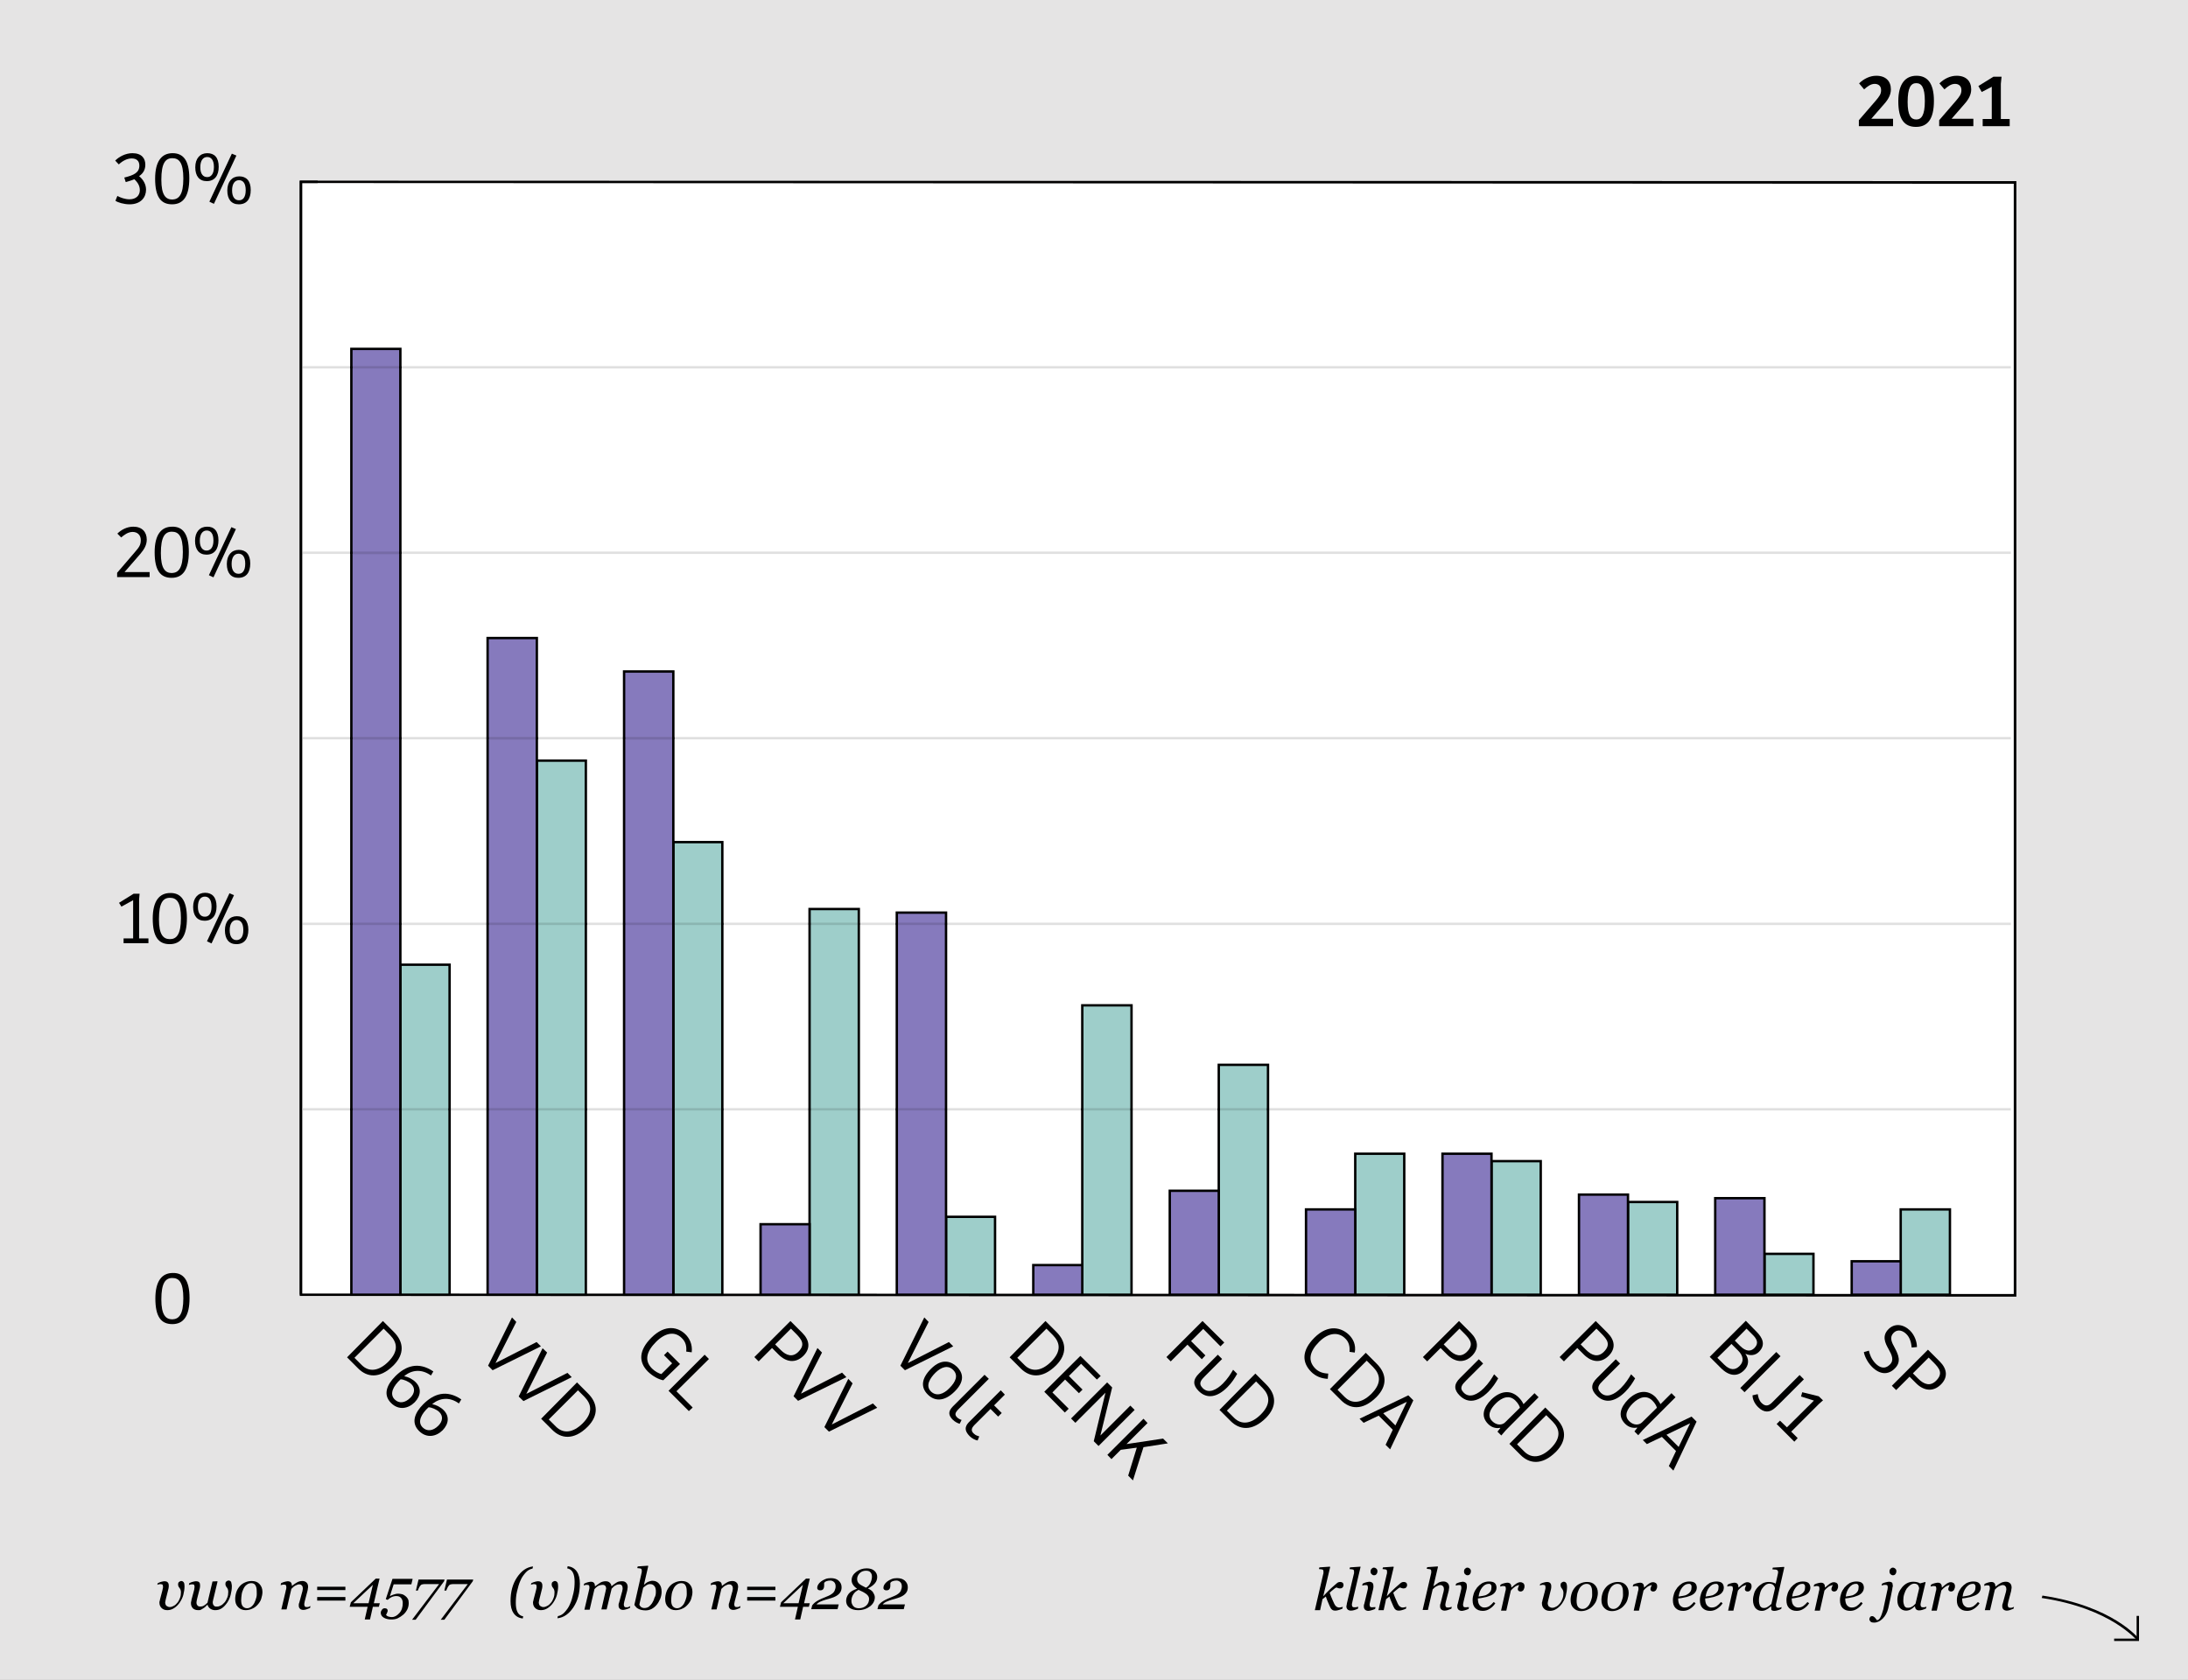 <?xml version="1.0" encoding="utf-8"?>
<!-- Generator: Adobe Illustrator 25.2.3, SVG Export Plug-In . SVG Version: 6.00 Build 0)  -->
<svg version="1.1" id="Layer_1" xmlns="http://www.w3.org/2000/svg" xmlns:xlink="http://www.w3.org/1999/xlink" x="0px" y="0px"
	 viewBox="0 0 915.4 703" style="enable-background:new 0 0 915.4 703;" xml:space="preserve">
<rect x="0" y="0" width="915.4" height="703" fill="#333333" stroke="none"/>
<style type="text/css">
	.st0{fill:#E5E4E4;}
	.st1{fill:#FFFFFF;stroke:#000000;stroke-width:1.026;stroke-miterlimit:10;}
	.st2{fill:#9ECECA;stroke:#000000;stroke-miterlimit:10;}
	.st3{fill:#867ABD;stroke:#000000;stroke-miterlimit:10;}
	.st4{fill:none;stroke:#000000;stroke-miterlimit:10;}
	.st5{fill:#FFFFFF;stroke:#E0E0E0;stroke-width:1.026;stroke-miterlimit:10;}
	.st6{fill:#9ECECA;}
	.st7{fill:#867ABD;}
	.st8{fill:#9ECECA;stroke:#000000;stroke-width:1.009;stroke-miterlimit:10;}
	.st9{fill:#867ABD;stroke:#000000;stroke-width:1.009;stroke-miterlimit:10;}
	.st10{fill:#FFFFFF;stroke:#E0E0E0;stroke-width:1.074;stroke-miterlimit:10;}
	.st11{fill:#FFFFFF;}
	.st12{fill:#E0E0E0;}
	.st13{fill:#766BA6;}
	.st14{fill:#8BB5B1;}
	.st15{clip-path:url(#SVGID_2_);fill:#E0E0E0;}
	.st16{fill:#FEBFA0;stroke:#1D1D1B;stroke-miterlimit:10;}
	.st17{fill:none;stroke:#1D1D1B;stroke-miterlimit:10;}
	.st18{fill:#C9C8C8;}
	.st19{fill:#DFDFDF;stroke:#000000;stroke-width:0.5;stroke-miterlimit:10;}
	.st20{stroke:#000000;stroke-width:0.5;stroke-miterlimit:10;}
</style>
<g>
	<polyline class="st0" points="940.4,710.8 -9.5,710.8 -9.5,-17.3 940.4,-17.3 940.4,710.8 	"/>
	<g>
		<path d="M77.2,663.8c0,1.2-0.2,2.4-0.5,3.6s-0.9,2.3-1.5,3.2c-0.6,0.9-1.4,1.7-2.3,2.3c-0.9,0.6-1.8,0.9-2.9,0.9
			c-1,0-1.8-0.3-2.4-0.9c-0.6-0.6-0.9-1.3-0.9-2.3c0-0.2,0-0.4,0.1-0.6s0.1-0.4,0.1-0.5l1-3.8c0.1-0.3,0.1-0.6,0.2-0.9
			c0.1-0.3,0.1-0.5,0.1-0.8c0-0.4-0.1-0.7-0.2-0.9c-0.2-0.1-0.5-0.2-0.9-0.2c-0.2,0-0.4,0-0.7,0.1s-0.5,0.1-0.6,0.2l0.2-0.7
			c0.6-0.3,1.2-0.5,1.6-0.6c0.5-0.1,0.8-0.2,1.1-0.2c0.6,0,1.1,0.1,1.4,0.4c0.3,0.3,0.5,0.7,0.5,1.3c0,0.2,0,0.3,0,0.6
			c0,0.2-0.1,0.5-0.1,0.7l-1.1,4.4c-0.1,0.3-0.1,0.6-0.2,0.9c0,0.3-0.1,0.5-0.1,0.5c0,0.4,0.1,0.7,0.2,1s0.3,0.5,0.5,0.6
			c0.2,0.1,0.4,0.2,0.6,0.3s0.5,0.1,0.7,0.1c0.5,0,1.1-0.2,1.6-0.5c0.6-0.3,1.1-0.8,1.5-1.3c0.5-0.6,0.8-1.2,1.1-2s0.4-1.5,0.4-2.4
			c0-0.5-0.1-0.8-0.2-1.1s-0.3-0.5-0.4-0.7c-0.2-0.2-0.3-0.4-0.4-0.6c-0.1-0.2-0.2-0.5-0.2-0.9c0-0.4,0.1-0.8,0.4-1
			c0.3-0.2,0.6-0.4,0.9-0.4c0.5,0,0.8,0.2,1.1,0.6C77.1,662.5,77.2,663.1,77.2,663.8z"/>
		<path d="M97,663.8c0,1.2-0.2,2.4-0.5,3.6s-0.8,2.3-1.4,3.2c-0.7,1-1.4,1.8-2.3,2.4c-0.9,0.6-1.8,0.8-2.8,0.8c-0.7,0-1.4-0.2-2-0.6
			c-0.6-0.4-1-1-1.2-1.7c-0.3,0.3-0.5,0.5-0.8,0.8c-0.2,0.2-0.5,0.5-0.9,0.7c-0.4,0.3-0.7,0.4-1,0.6s-0.7,0.2-1.2,0.2
			c-0.6,0-1.1-0.1-1.5-0.3s-0.7-0.4-0.9-0.7c-0.2-0.3-0.4-0.6-0.5-1c-0.1-0.4-0.1-0.7-0.1-1.1c0-0.1,0-0.3,0.1-0.6s0.1-0.4,0.1-0.6
			l1-3.7c0.1-0.4,0.2-0.7,0.2-1s0.1-0.5,0.1-0.7c0-0.4-0.1-0.7-0.2-0.9s-0.4-0.2-0.9-0.2c-0.2,0-0.4,0-0.7,0.1s-0.5,0.1-0.6,0.2
			l0.2-0.8c0.6-0.3,1.1-0.5,1.6-0.6c0.5-0.1,0.8-0.2,1.1-0.2c0.6,0,1.1,0.1,1.4,0.4c0.3,0.3,0.4,0.7,0.4,1.2c0,0.1,0,0.3,0,0.6
			c0,0.2-0.1,0.5-0.1,0.7l-1.1,4.3c-0.1,0.3-0.1,0.6-0.2,0.9c0,0.3-0.1,0.5-0.1,0.7c0,0.6,0.1,1,0.4,1.3c0.2,0.3,0.6,0.5,1.2,0.5
			c0.5,0,1-0.1,1.5-0.4c0.5-0.3,1-0.7,1.5-1.2l2.1-8.9l2-0.1l0.1,0.2l-1.7,7.1c-0.1,0.2-0.1,0.5-0.2,0.9c-0.1,0.3-0.1,0.6-0.1,0.6
			c0,0.4,0.1,0.8,0.2,1s0.3,0.4,0.5,0.6c0.2,0.1,0.4,0.2,0.6,0.2s0.4,0,0.6,0c0.5,0,1.1-0.2,1.6-0.5c0.6-0.3,1-0.8,1.5-1.3
			c0.5-0.6,0.8-1.3,1.1-2s0.4-1.5,0.4-2.4c0-0.5-0.1-0.8-0.2-1.1s-0.3-0.5-0.4-0.7c-0.2-0.2-0.3-0.4-0.4-0.6
			c-0.1-0.2-0.2-0.5-0.2-0.9c0-0.4,0.1-0.8,0.4-1c0.3-0.2,0.6-0.4,0.9-0.4c0.5,0,0.8,0.2,1.1,0.6C96.8,662.5,97,663.1,97,663.8z"/>
		<path d="M109.8,666.2c0,0.9-0.2,1.8-0.5,2.8s-0.8,1.7-1.4,2.4c-0.6,0.7-1.3,1.3-2.2,1.7c-0.8,0.4-1.8,0.7-2.9,0.7
			c-1.3,0-2.3-0.4-3.2-1.3s-1.2-2-1.2-3.4c0-1,0.2-2,0.5-2.9c0.3-0.9,0.8-1.7,1.4-2.4c0.6-0.7,1.3-1.2,2.2-1.6
			c0.9-0.4,1.8-0.6,2.8-0.6c1.4,0,2.5,0.4,3.3,1.3S109.8,664.8,109.8,666.2z M107.4,665.8c0-1.1-0.2-1.9-0.6-2.5s-1-0.8-1.7-0.8
			c-0.6,0-1.3,0.2-1.8,0.6c-0.6,0.4-1.1,1-1.5,1.9c-0.3,0.7-0.6,1.4-0.7,2.3s-0.2,1.6-0.2,2.3c0,1.1,0.2,2,0.6,2.5s1,0.9,1.8,0.9
			c0.7,0,1.3-0.2,1.9-0.7c0.5-0.4,1-1,1.3-1.7c0.3-0.7,0.6-1.4,0.8-2.3S107.4,666.7,107.4,665.8z"/>
		<path d="M129.9,672.1l-0.2,0.8c-0.7,0.3-1.3,0.5-1.6,0.6c-0.4,0.1-0.8,0.2-1.2,0.2c-0.6,0-1.1-0.2-1.4-0.5
			c-0.3-0.3-0.5-0.7-0.5-1.2c0-0.2,0-0.4,0-0.6c0-0.2,0.1-0.5,0.2-0.7l1.2-4.4c0.1-0.3,0.2-0.6,0.2-0.9c0.1-0.3,0.1-0.5,0.1-0.7
			c0-0.5-0.1-0.9-0.4-1.2c-0.2-0.3-0.6-0.5-1.1-0.5c-0.5,0-1,0.2-1.6,0.5s-1.1,0.8-1.7,1.4l-2,8.6h-2.2l1.8-7.6
			c0-0.2,0.1-0.5,0.2-0.8c0.1-0.4,0.1-0.6,0.1-0.9c0-0.4-0.1-0.7-0.2-0.9c-0.1-0.1-0.4-0.2-0.9-0.2c-0.2,0-0.4,0-0.7,0.1
			c-0.3,0.1-0.5,0.1-0.6,0.1l0.2-0.8c0.6-0.3,1.2-0.5,1.6-0.6c0.5-0.1,0.9-0.2,1.2-0.2c0.6,0,1.1,0.2,1.3,0.5
			c0.3,0.3,0.4,0.8,0.4,1.4h0.1c0.9-0.7,1.6-1.2,2.2-1.5c0.6-0.3,1.3-0.5,2.1-0.5c0.7,0,1.3,0.2,1.8,0.7c0.4,0.4,0.6,1,0.6,1.7
			c0,0.1,0,0.4-0.1,0.8c0,0.4-0.1,0.7-0.2,1.1l-1,3.8c-0.1,0.2-0.1,0.5-0.2,0.9s-0.1,0.6-0.1,0.8c0,0.4,0.1,0.7,0.3,0.9
			c0.2,0.2,0.5,0.2,1,0.2c0.1,0,0.4,0,0.6-0.1C129.5,672.2,129.7,672.1,129.9,672.1z"/>
		<path d="M144.5,665.4h-11.8V664h11.8V665.4z M144.5,669.8h-11.8v-1.5h11.8V669.8z"/>
		<path d="M158.9,670.9l-0.4,1.5h-2.5l-1.2,5.3h-2.2l1.2-5.3h-7.5l0.5-1.9l10.4-9.9h1.6l-2.4,10.3H158.9z M156,663.2l-8.2,7.7h6.4
			L156,663.2z"/>
		<path d="M172.6,660.9l-0.5,2.1h-7.4l-1.6,5c0.4-0.3,0.9-0.5,1.5-0.7s1.2-0.4,2-0.4c0.5,0,1,0.1,1.5,0.2s1,0.4,1.4,0.7
			c0.4,0.3,0.8,0.7,1.1,1.2s0.4,1.1,0.4,1.8c0,1-0.2,1.9-0.6,2.7s-1,1.6-1.7,2.2c-0.7,0.6-1.5,1.1-2.3,1.5s-1.8,0.5-2.8,0.5
			c-1.2,0-2.3-0.3-3.1-0.8s-1.2-1.2-1.2-2c0-0.5,0.2-0.9,0.5-1.3s0.7-0.6,1.1-0.6s0.8,0.1,1,0.3s0.3,0.4,0.3,0.7
			c0,0.3-0.1,0.6-0.3,1s-0.3,0.7-0.4,0.8c0.2,0.2,0.5,0.5,0.8,0.6s0.9,0.3,1.6,0.3c1.2,0,2.2-0.6,3.2-1.7s1.4-2.5,1.4-4.2
			c0-0.8-0.2-1.5-0.7-2.1s-1.2-0.8-2-0.8c-0.8,0-1.5,0.2-2.1,0.5s-1.1,0.7-1.5,1.1l-0.8-0.3l2.8-8.5H172.6z"/>
		<path d="M186,660.9l-0.2,0.8l-11.9,16.1h-1.5l11.3-14.9h-4.6c-0.7,0-1.2,0-1.6,0c-0.4,0-0.8,0.1-1.1,0.2c-0.3,0.1-0.5,0.4-0.8,0.8
			s-0.5,1-0.8,1.7H174l1.1-4.6H186z"/>
		<path d="M198,660.9l-0.2,0.8l-11.9,16.1h-1.5l11.3-14.9H191c-0.7,0-1.2,0-1.6,0c-0.4,0-0.8,0.1-1.1,0.2c-0.3,0.1-0.5,0.4-0.8,0.8
			s-0.5,1-0.8,1.7h-0.8l1.1-4.6H198z"/>
	</g>
	<g>
		<path d="M223,655.5l-0.2,0.9c-1,0.2-2,0.7-2.8,1.6s-1.7,2-2.3,3.5c-0.6,1.3-1,2.8-1.4,4.5s-0.5,3.3-0.5,4.8c0,1.5,0.2,2.8,0.7,3.8
			s1.3,1.6,2.4,1.8l-0.2,0.9c-1.6-0.2-2.9-0.9-3.8-2.2s-1.3-2.9-1.3-5.1c0-3.9,0.9-7.2,2.7-9.9S220.3,655.8,223,655.5z"/>
		<path d="M233.5,663.8c0,1.2-0.2,2.4-0.5,3.6s-0.9,2.3-1.5,3.2c-0.6,0.9-1.4,1.7-2.3,2.3c-0.9,0.6-1.8,0.9-2.9,0.9
			c-1,0-1.8-0.3-2.4-0.9c-0.6-0.6-0.9-1.3-0.9-2.3c0-0.2,0-0.4,0.1-0.6s0.1-0.4,0.1-0.5l1-3.8c0.1-0.3,0.1-0.6,0.2-0.9
			c0.1-0.3,0.1-0.5,0.1-0.8c0-0.4-0.1-0.7-0.2-0.9c-0.2-0.1-0.5-0.2-0.9-0.2c-0.2,0-0.4,0-0.7,0.1s-0.5,0.1-0.6,0.2l0.2-0.7
			c0.6-0.3,1.2-0.5,1.6-0.6c0.5-0.1,0.8-0.2,1.1-0.2c0.6,0,1.1,0.1,1.4,0.4c0.3,0.3,0.5,0.7,0.5,1.3c0,0.2,0,0.3,0,0.6
			c0,0.2-0.1,0.5-0.1,0.7l-1.1,4.4c-0.1,0.3-0.1,0.6-0.2,0.9c0,0.3-0.1,0.5-0.1,0.5c0,0.4,0.1,0.7,0.2,1s0.3,0.5,0.5,0.6
			c0.2,0.1,0.4,0.2,0.6,0.3s0.5,0.1,0.7,0.1c0.5,0,1.1-0.2,1.6-0.5c0.6-0.3,1.1-0.8,1.5-1.3c0.5-0.6,0.8-1.2,1.1-2s0.4-1.5,0.4-2.4
			c0-0.5-0.1-0.8-0.2-1.1s-0.3-0.5-0.4-0.7c-0.2-0.2-0.3-0.4-0.4-0.6c-0.1-0.2-0.2-0.5-0.2-0.9c0-0.4,0.1-0.8,0.4-1
			c0.3-0.2,0.6-0.4,0.9-0.4c0.5,0,0.8,0.2,1.1,0.6C233.4,662.5,233.5,663.1,233.5,663.8z"/>
		<path d="M242.6,662.7c0,3.9-0.9,7.2-2.7,9.9s-4,4.3-6.7,4.6l0.2-0.9c1-0.2,2-0.7,2.8-1.6s1.7-2,2.3-3.5c0.6-1.3,1-2.8,1.4-4.5
			s0.5-3.3,0.5-4.8c0-1.5-0.2-2.8-0.7-3.8s-1.3-1.6-2.4-1.8l0.2-0.9c1.6,0.2,2.9,0.9,3.8,2.2S242.6,660.6,242.6,662.7z"/>
		<path d="M263.7,672.1l-0.2,0.8c-0.7,0.3-1.3,0.5-1.7,0.6c-0.4,0.1-0.8,0.2-1.1,0.2c-0.6,0-1.1-0.2-1.4-0.5
			c-0.3-0.3-0.5-0.7-0.5-1.2c0-0.2,0-0.4,0-0.6c0-0.2,0.1-0.5,0.2-0.7l1.2-4.4c0.1-0.3,0.2-0.6,0.2-0.9c0.1-0.3,0.1-0.5,0.1-0.7
			c0-0.5-0.1-0.9-0.3-1.2c-0.2-0.3-0.6-0.5-1.1-0.5c-0.5,0-1,0.1-1.5,0.4c-0.5,0.2-1.1,0.7-1.7,1.4l-2.1,8.7h-2.2l1.8-7.8
			c0-0.2,0.1-0.4,0.1-0.5c0-0.2,0.1-0.3,0.1-0.4c0-0.5-0.1-0.9-0.4-1.2c-0.3-0.3-0.6-0.4-1.1-0.4c-0.4,0-0.9,0.1-1.5,0.3
			c-0.5,0.2-1.2,0.7-1.9,1.5l-2,8.6h-2.2l1.8-7.6c0.1-0.3,0.1-0.6,0.2-0.9c0.1-0.3,0.1-0.6,0.1-0.8c0-0.5-0.1-0.8-0.2-0.9
			s-0.4-0.2-0.9-0.2c-0.2,0-0.4,0-0.7,0.1c-0.3,0.1-0.5,0.1-0.6,0.2l0.2-0.8c0.6-0.3,1.2-0.5,1.6-0.6c0.5-0.1,0.9-0.2,1.2-0.2
			c0.6,0,1.1,0.2,1.3,0.5c0.3,0.3,0.4,0.8,0.4,1.4h0.1c0.9-0.7,1.7-1.2,2.3-1.6c0.6-0.3,1.3-0.5,2.1-0.5c0.7,0,1.3,0.2,1.7,0.6
			c0.4,0.4,0.7,0.9,0.7,1.5h0c0.8-0.7,1.6-1.2,2.2-1.6c0.6-0.4,1.4-0.5,2.3-0.5c0.7,0,1.3,0.2,1.7,0.7c0.4,0.4,0.6,1,0.6,1.7
			c0,0.1,0,0.4-0.1,0.8c0,0.4-0.1,0.7-0.2,1.1l-1,3.8c-0.1,0.2-0.1,0.5-0.2,0.9c-0.1,0.3-0.1,0.6-0.1,0.8c0,0.4,0.1,0.7,0.3,0.9
			c0.2,0.2,0.5,0.2,1,0.2c0.1,0,0.4,0,0.6-0.1S263.5,672.2,263.7,672.1z"/>
		<path d="M276.8,666.1c0,1-0.2,2-0.6,3c-0.4,0.9-0.9,1.8-1.5,2.5c-0.6,0.7-1.3,1.3-2.1,1.7c-0.8,0.4-1.6,0.6-2.5,0.6
			c-0.7,0-1.3-0.1-1.8-0.2s-0.9-0.3-1.3-0.5c-0.4-0.2-0.7-0.4-0.9-0.7c-0.2-0.3-0.5-0.5-0.7-0.9l3-13.3c0-0.2,0.1-0.3,0.1-0.5
			s0-0.3,0-0.4c0-0.3,0-0.5-0.1-0.7c-0.1-0.2-0.2-0.3-0.4-0.3c-0.2-0.1-0.4-0.1-0.6-0.1c-0.2,0-0.5-0.1-0.8-0.1l0.2-0.7l4.3-0.3
			l0.1,0.2l-1.8,7.8h0c0.7-0.6,1.3-1.1,1.9-1.3s1.1-0.4,1.6-0.4c1.2,0,2.1,0.4,2.8,1.2C276.5,663.6,276.8,664.7,276.8,666.1z
			 M274.4,666.1c0-0.4,0-0.8-0.1-1.2c-0.1-0.4-0.2-0.8-0.4-1c-0.2-0.3-0.4-0.5-0.7-0.7c-0.3-0.2-0.7-0.3-1.2-0.3
			c-0.3,0-0.5,0-0.8,0.1c-0.2,0.1-0.5,0.2-0.8,0.4c-0.2,0.1-0.4,0.3-0.7,0.5c-0.2,0.2-0.4,0.4-0.6,0.5l-1.6,7c0,0.2,0.1,0.3,0.2,0.5
			s0.3,0.4,0.4,0.5c0.2,0.2,0.5,0.3,0.7,0.4c0.3,0.1,0.6,0.1,0.9,0.1c0.6,0,1.2-0.2,1.7-0.5c0.5-0.4,1-0.9,1.4-1.5
			c0.4-0.7,0.8-1.4,1-2.3C274.3,667.9,274.4,667,274.4,666.1z"/>
		<path d="M289.7,666.2c0,0.9-0.2,1.8-0.5,2.8s-0.8,1.7-1.4,2.4c-0.6,0.7-1.3,1.3-2.2,1.7c-0.8,0.4-1.8,0.7-2.9,0.7
			c-1.3,0-2.3-0.4-3.2-1.3s-1.2-2-1.2-3.4c0-1,0.2-2,0.5-2.9c0.3-0.9,0.8-1.7,1.4-2.4c0.6-0.7,1.3-1.2,2.2-1.6
			c0.9-0.4,1.8-0.6,2.8-0.6c1.4,0,2.5,0.4,3.3,1.3S289.7,664.8,289.7,666.2z M287.3,665.8c0-1.1-0.2-1.9-0.6-2.5s-1-0.8-1.7-0.8
			c-0.6,0-1.3,0.2-1.8,0.6c-0.6,0.4-1.1,1-1.5,1.9c-0.3,0.7-0.6,1.4-0.7,2.3s-0.2,1.6-0.2,2.3c0,1.1,0.2,2,0.6,2.5s1,0.9,1.8,0.9
			c0.7,0,1.3-0.2,1.9-0.7c0.5-0.4,1-1,1.3-1.7c0.3-0.7,0.6-1.4,0.8-2.3S287.3,666.7,287.3,665.8z"/>
		<path d="M309.8,672.1l-0.2,0.8c-0.7,0.3-1.3,0.5-1.6,0.6c-0.4,0.1-0.8,0.2-1.2,0.2c-0.6,0-1.1-0.2-1.4-0.5
			c-0.3-0.3-0.5-0.7-0.5-1.2c0-0.2,0-0.4,0-0.6c0-0.2,0.1-0.5,0.2-0.7l1.2-4.4c0.1-0.3,0.2-0.6,0.2-0.9c0.1-0.3,0.1-0.5,0.1-0.7
			c0-0.5-0.1-0.9-0.4-1.2c-0.2-0.3-0.6-0.5-1.1-0.5c-0.5,0-1,0.2-1.6,0.5s-1.1,0.8-1.7,1.4l-2,8.6h-2.2l1.8-7.6
			c0-0.2,0.1-0.5,0.2-0.8c0.1-0.4,0.1-0.6,0.1-0.9c0-0.4-0.1-0.7-0.2-0.9c-0.1-0.1-0.4-0.2-0.9-0.2c-0.2,0-0.4,0-0.7,0.1
			c-0.3,0.1-0.5,0.1-0.6,0.1l0.2-0.8c0.6-0.3,1.2-0.5,1.6-0.6c0.5-0.1,0.9-0.2,1.2-0.2c0.6,0,1.1,0.2,1.3,0.5
			c0.3,0.3,0.4,0.8,0.4,1.4h0.1c0.9-0.7,1.6-1.2,2.2-1.5c0.6-0.3,1.3-0.5,2.1-0.5c0.7,0,1.3,0.2,1.8,0.7c0.4,0.4,0.6,1,0.6,1.7
			c0,0.1,0,0.4-0.1,0.8c0,0.4-0.1,0.7-0.2,1.1l-1,3.8c-0.1,0.2-0.1,0.5-0.2,0.9s-0.1,0.6-0.1,0.8c0,0.4,0.1,0.7,0.3,0.9
			c0.2,0.2,0.5,0.2,1,0.2c0.1,0,0.4,0,0.6-0.1C309.4,672.2,309.6,672.1,309.8,672.1z"/>
		<path d="M324.4,665.4h-11.8V664h11.8V665.4z M324.4,669.8h-11.8v-1.5h11.8V669.8z"/>
		<path d="M338.8,670.9l-0.4,1.5H336l-1.2,5.3h-2.2l1.2-5.3h-7.5l0.5-1.9l10.4-9.9h1.6l-2.4,10.3H338.8z M335.9,663.2l-8.2,7.7h6.4
			L335.9,663.2z"/>
		<path d="M352.1,664.2c0,0.9-0.2,1.6-0.6,2.2s-1,1.1-1.7,1.5c-0.5,0.3-1.2,0.6-1.9,0.8s-1.5,0.5-2.4,0.7c-0.7,0.2-1.5,0.5-2.2,0.8
			s-1.3,0.7-1.7,1.2h9.3l-0.5,2h-11l0.4-1.6c0.2-0.3,0.5-0.6,0.8-0.9s0.7-0.6,1.2-0.9c0.4-0.2,0.8-0.5,1.3-0.7s1-0.5,1.6-0.7
			c0.7-0.3,1.4-0.6,1.9-0.8s1-0.5,1.4-0.8c0.6-0.4,1-0.9,1.2-1.4s0.4-1.1,0.4-1.7c0-0.8-0.2-1.4-0.6-1.8s-1-0.7-1.6-0.7
			c-0.6,0-1.2,0.1-1.7,0.3s-0.8,0.5-0.9,0.7c0,0.1,0,0.2,0,0.4s0,0.4,0,0.6c0,0.7-0.1,1.2-0.4,1.6s-0.7,0.5-1.3,0.5
			c-0.4,0-0.7-0.1-0.9-0.3s-0.3-0.4-0.3-0.7c0-0.5,0.1-0.9,0.4-1.4s0.7-0.9,1.2-1.3c0.5-0.4,1.1-0.7,1.8-1s1.5-0.4,2.3-0.4
			c1.3,0,2.4,0.3,3.2,1S352.1,663,352.1,664.2z"/>
		<path d="M367,659.9c0,1-0.3,1.9-1,2.7s-1.6,1.5-2.9,2.1c1,0.5,1.8,1,2.2,1.7s0.7,1.3,0.7,2c0,1.5-0.7,2.8-2,3.8s-3,1.6-5,1.6
			c-1.6,0-2.8-0.4-3.7-1.1s-1.3-1.7-1.3-2.8c0-1.1,0.4-2.1,1.1-3s1.9-1.5,3.5-2.1c-0.8-0.5-1.3-1-1.7-1.6s-0.6-1.2-0.6-1.9
			c0-1.4,0.6-2.5,1.9-3.5s2.7-1.5,4.4-1.5c1.3,0,2.4,0.3,3.2,1S367,658.9,367,659.9z M363.6,669.1c0-0.4-0.1-0.8-0.3-1.1
			s-0.5-0.7-0.8-0.9s-0.8-0.6-1.4-0.9s-1.2-0.6-1.9-0.9c-1,0.5-1.7,1.1-2.2,1.9s-0.8,1.7-0.8,2.7c0,0.9,0.3,1.6,0.8,2.2
			s1.3,0.9,2.3,0.9c1.3,0,2.3-0.4,3.1-1.1S363.6,670.2,363.6,669.1z M364.8,659.8c0-0.7-0.2-1.4-0.6-1.8c-0.4-0.5-1-0.7-1.9-0.7
			c-1,0-1.9,0.3-2.6,1s-1.1,1.5-1.1,2.5c0,0.8,0.3,1.5,0.9,2c0.6,0.5,1.6,1,2.8,1.6c0.8-0.4,1.4-1.1,1.8-1.9
			S364.8,660.7,364.8,659.8z"/>
		<path d="M379.8,664.2c0,0.9-0.2,1.6-0.6,2.2s-1,1.1-1.7,1.5c-0.5,0.3-1.2,0.6-1.9,0.8s-1.5,0.5-2.4,0.7c-0.7,0.2-1.5,0.5-2.2,0.8
			s-1.3,0.7-1.7,1.2h9.3l-0.5,2h-11l0.4-1.6c0.2-0.3,0.5-0.6,0.8-0.9s0.7-0.6,1.2-0.9c0.4-0.2,0.8-0.5,1.3-0.7s1-0.5,1.6-0.7
			c0.7-0.3,1.4-0.6,1.9-0.8s1-0.5,1.4-0.8c0.6-0.4,1-0.9,1.2-1.4s0.4-1.1,0.4-1.7c0-0.8-0.2-1.4-0.6-1.8s-1-0.7-1.6-0.7
			c-0.6,0-1.2,0.1-1.7,0.3s-0.8,0.5-0.9,0.7c0,0.1,0,0.2,0,0.4s0,0.4,0,0.6c0,0.7-0.1,1.2-0.4,1.6s-0.7,0.5-1.3,0.5
			c-0.4,0-0.7-0.1-0.9-0.3s-0.3-0.4-0.3-0.7c0-0.5,0.1-0.9,0.4-1.4s0.7-0.9,1.2-1.3c0.5-0.4,1.1-0.7,1.8-1s1.5-0.4,2.3-0.4
			c1.3,0,2.4,0.3,3.2,1S379.8,663,379.8,664.2z"/>
	</g>
	<polyline class="st11" points="843,76.4 125.9,76.1 125.9,541.8 843,542.1 843,76.4 	"/>
	<polyline points="843,76.4 843,75.8 125.4,75.6 125.4,542.3 843.6,542.6 843.6,75.8 843,75.8 843,76.4 842.5,76.4 842.5,541.5 
		126.4,541.3 126.4,76.6 843,76.9 843,76.4 842.5,76.4 843,76.4 	"/>
	<polyline class="st6" points="167.5,403.6 188.1,403.6 188.1,541.8 167.5,541.8 167.5,403.6 	"/>
	<polyline points="167.5,403.6 167.5,404.2 187.6,404.2 187.6,541.3 168,541.3 168,403.6 167.5,403.6 167.5,404.2 167.5,403.6 
		167,403.6 167,542.3 188.6,542.3 188.6,403.2 167,403.2 167,403.6 167.5,403.6 	"/>
	<polyline class="st6" points="224.6,318.3 245.1,318.3 245.1,541.8 224.6,541.8 224.6,318.3 	"/>
	<polyline points="224.6,318.3 224.6,318.8 244.6,318.8 244.6,541.3 225.1,541.3 225.1,318.3 224.6,318.3 224.6,318.8 224.6,318.3 
		224.1,318.3 224.1,542.3 245.6,542.3 245.6,317.8 224.1,317.8 224.1,318.3 224.6,318.3 	"/>
	<polyline class="st6" points="281.6,352.4 302.2,352.4 302.2,541.8 281.6,541.8 281.6,352.4 	"/>
	<polyline points="281.6,352.4 281.6,352.9 301.7,352.9 301.7,541.3 282.2,541.3 282.2,352.4 281.6,352.4 281.6,352.9 281.6,352.4 
		281.2,352.4 281.2,542.3 302.7,542.3 302.7,351.9 281.2,351.9 281.2,352.4 281.6,352.4 	"/>
	<polyline class="st6" points="338.7,380.4 359.3,380.4 359.3,541.8 338.7,541.8 338.7,380.4 	"/>
	<polyline points="338.7,380.4 338.7,380.9 358.8,380.9 358.8,541.3 339.2,541.3 339.2,380.4 338.7,380.4 338.7,380.9 338.7,380.4 
		338.2,380.4 338.2,542.3 359.8,542.3 359.8,379.9 338.2,379.9 338.2,380.4 338.7,380.4 	"/>
	<rect x="395.8" y="509.2" class="st6" width="20.5" height="32.6"/>
	<polygon points="395.8,509.2 395.8,509.7 415.8,509.7 415.8,541.3 396.3,541.3 396.3,509.2 395.8,509.2 395.8,509.7 395.8,509.2 
		395.3,509.2 395.3,542.3 416.8,542.3 416.8,508.7 395.3,508.7 395.3,509.2 	"/>
	<polyline class="st6" points="452.8,420.7 473.4,420.7 473.4,541.8 452.8,541.8 452.8,420.7 	"/>
	<polyline points="452.8,420.7 452.8,421.2 472.9,421.2 472.9,541.3 453.3,541.3 453.3,420.7 452.8,420.7 452.8,421.2 452.8,420.7 
		452.3,420.7 452.3,542.3 473.9,542.3 473.9,420.2 452.3,420.2 452.3,420.7 452.8,420.7 	"/>
	<polyline class="st6" points="509.9,445.6 530.5,445.6 530.5,541.8 509.9,541.8 509.9,445.6 	"/>
	<polyline points="509.9,445.6 509.9,446.1 530,446.1 530,541.3 510.4,541.3 510.4,445.6 509.9,445.6 509.9,446.1 509.9,445.6 
		509.4,445.6 509.4,542.3 531,542.3 531,445.1 509.4,445.1 509.4,445.6 509.9,445.6 	"/>
	<rect x="567" y="482.8" class="st6" width="20.5" height="59"/>
	<polygon points="567,482.8 567,483.3 587,483.3 587,541.3 567.5,541.3 567.5,482.8 567,482.8 567,483.3 567,482.8 566.5,482.8 
		566.5,542.3 588,542.3 588,482.3 566.5,482.3 566.5,482.8 	"/>
	<rect x="624" y="485.9" class="st6" width="20.5" height="55.9"/>
	<polygon points="624,485.9 624,486.4 644.1,486.4 644.1,541.3 624.5,541.3 624.5,485.9 624,485.9 624,486.4 624,485.9 623.5,485.9 
		623.5,542.3 645.1,542.3 645.1,485.4 623.5,485.4 623.5,485.9 	"/>
	<rect x="681.1" y="503" class="st6" width="20.5" height="38.8"/>
	<polygon points="681.1,503 681.1,503.5 701.2,503.5 701.2,541.3 681.6,541.3 681.6,503 681.1,503 681.1,503.5 681.1,503 680.6,503 
		680.6,542.3 702.2,542.3 702.2,502.5 680.6,502.5 680.6,503 	"/>
	<rect x="738.2" y="524.7" class="st6" width="20.5" height="17.1"/>
	<polygon points="738.2,524.7 738.2,525.2 758.2,525.2 758.2,541.3 738.7,541.3 738.7,524.7 738.2,524.7 738.2,525.2 738.2,524.7 
		737.7,524.7 737.7,542.3 759.2,542.3 759.2,524.2 737.7,524.2 737.7,524.7 	"/>
	<rect x="795.2" y="506.1" class="st6" width="20.5" height="35.7"/>
	<polygon points="795.2,506.1 795.2,506.6 815.3,506.6 815.3,541.3 795.7,541.3 795.7,506.1 795.2,506.1 795.2,506.6 795.2,506.1 
		794.7,506.1 794.7,542.3 816.3,542.3 816.3,505.6 794.7,505.6 794.7,506.1 	"/>
	<polyline class="st7" points="147,146 167.5,146 167.5,541.8 147,541.8 147,146 	"/>
	<polyline points="147,146 147,146.5 167,146.5 167,541.3 147.5,541.3 147.5,146 147,146 147,146.5 147,146 146.5,146 146.5,542.3 
		168,542.3 168,145.5 146.5,145.5 146.5,146 147,146 	"/>
	<polyline class="st7" points="204,267 224.6,267 224.6,541.8 204,541.8 204,267 	"/>
	<polyline points="204,267 204,267.5 224.1,267.5 224.1,541.3 204.5,541.3 204.5,267 204,267 204,267.5 204,267 203.5,267 
		203.5,542.3 225.1,542.3 225.1,266.5 203.5,266.5 203.5,267 204,267 	"/>
	<polyline class="st7" points="261.1,281 281.6,281 281.6,541.8 261.1,541.8 261.1,281 	"/>
	<polyline points="261.1,281 261.1,281.5 281.2,281.5 281.2,541.3 261.6,541.3 261.6,281 261.1,281 261.1,281.5 261.1,281 
		260.6,281 260.6,542.3 282.2,542.3 282.2,280.5 260.6,280.5 260.6,281 261.1,281 	"/>
	<rect x="318.2" y="512.3" class="st7" width="20.5" height="29.5"/>
	<polygon points="318.2,512.3 318.2,512.8 338.2,512.8 338.2,541.3 318.7,541.3 318.7,512.3 318.2,512.3 318.2,512.8 318.2,512.3 
		317.7,512.3 317.7,542.3 339.2,542.3 339.2,511.8 317.7,511.8 317.7,512.3 	"/>
	<polyline class="st7" points="375.2,381.9 395.8,381.9 395.8,541.8 375.2,541.8 375.2,381.9 	"/>
	<polyline points="375.2,381.9 375.2,382.4 395.3,382.4 395.3,541.3 375.7,541.3 375.7,381.9 375.2,381.9 375.2,382.4 375.2,381.9 
		374.7,381.9 374.7,542.3 396.3,542.3 396.3,381.4 374.7,381.4 374.7,381.9 375.2,381.9 	"/>
	<rect x="432.3" y="529.4" class="st7" width="20.5" height="12.4"/>
	<polygon points="432.3,529.4 432.3,529.9 452.3,529.9 452.3,541.3 432.8,541.3 432.8,529.4 432.3,529.4 432.3,529.9 432.3,529.4 
		431.8,529.4 431.8,542.3 453.3,542.3 453.3,528.9 431.8,528.9 431.8,529.4 	"/>
	<rect x="489.4" y="498.3" class="st7" width="20.5" height="43.5"/>
	<polygon points="489.4,498.3 489.4,498.8 509.4,498.8 509.4,541.3 489.9,541.3 489.9,498.3 489.4,498.3 489.4,498.8 489.4,498.3 
		488.9,498.3 488.9,542.3 510.4,542.3 510.4,497.8 488.9,497.8 488.9,498.3 	"/>
	<rect x="546.4" y="506.1" class="st7" width="20.5" height="35.7"/>
	<polygon points="546.4,506.1 546.4,506.6 566.5,506.6 566.5,541.3 546.9,541.3 546.9,506.1 546.4,506.1 546.4,506.6 546.4,506.1 
		545.9,506.1 545.9,542.3 567.5,542.3 567.5,505.6 545.9,505.6 545.9,506.1 	"/>
	<rect x="603.5" y="482.8" class="st7" width="20.5" height="59"/>
	<polygon points="603.5,482.8 603.5,483.3 623.5,483.3 623.5,541.3 604,541.3 604,482.8 603.5,482.8 603.5,483.3 603.5,482.8 
		603,482.8 603,542.3 624.5,542.3 624.5,482.3 603,482.3 603,482.8 	"/>
	<rect x="660.6" y="499.9" class="st7" width="20.5" height="41.9"/>
	<polygon points="660.6,499.9 660.6,500.4 680.6,500.4 680.6,541.3 661.1,541.3 661.1,499.9 660.6,499.9 660.6,500.4 660.6,499.9 
		660.1,499.9 660.1,542.3 681.6,542.3 681.6,499.4 660.1,499.4 660.1,499.9 	"/>
	<rect x="717.6" y="501.4" class="st7" width="20.5" height="40.4"/>
	<polygon points="717.6,501.4 717.6,501.9 737.7,501.9 737.7,541.3 718.1,541.3 718.1,501.4 717.6,501.4 717.6,501.9 717.6,501.4 
		717.1,501.4 717.1,542.3 738.7,542.3 738.7,500.9 717.1,500.9 717.1,501.4 	"/>
	<rect x="774.7" y="527.8" class="st7" width="20.5" height="14"/>
	<polygon points="774.7,527.8 774.7,528.3 794.7,528.3 794.7,541.3 775.2,541.3 775.2,527.8 774.7,527.8 774.7,528.3 774.7,527.8 
		774.2,527.8 774.2,542.3 795.7,542.3 795.7,527.3 774.2,527.3 774.2,527.8 	"/>
	<path d="M781.9,565.2c0.2,1.2,1,3.6,2.8,5.4c1.5,1.5,3.7,2.7,6,0.4c1.8-1.8,0.8-4-0.5-6.3c-1.6-2.8-2.9-5.7-0.1-8.5
		c2.5-2.5,6.1-2.2,9,0.6c2,2,2.9,4.8,2.9,6.9l-2.2,0.2c-0.2-2.2-0.8-4.2-2.2-5.6c-1.3-1.3-3.5-2.4-5.4-0.5c-1.8,1.8-0.8,3.9,0.6,6.4
		c1.4,2.7,2.8,5.7-0.1,8.5c-2.8,2.8-6.3,2.5-9.5-0.7c-2.2-2.2-3.3-5.1-3.4-6.2L781.9,565.2z"/>
	<path d="M793.3,581.7l-1.8-1.8l15.1-15.1l4.9,4.9c3.2,3.2,3.5,6.6,0.6,9.6c-3.4,3.4-7.4,2.7-10.6-0.6l-2.6-2.6L793.3,581.7z
		 M802.6,577c2.4,2.4,5,3.2,7.4,0.8c3-3,1.5-5.1-1.1-7.7l-2-2l-6.6,6.6L802.6,577z"/>
	<path d="M734.9,557.3c2.4,2.4,4,5.4,1,8.4c-1.6,1.6-3.7,1.7-5.7,0.8c1.6,2.2,1.6,4.8-0.5,6.9c-2.9,2.9-6.4,2.5-9.9-1.1l-4.5-4.5
		l15.1-15.1L734.9,557.3z M718.5,568.2l2.7,2.7c2.8,2.8,4.9,2.4,6.6,0.7c1.9-1.9,1.6-4.2-0.6-6.4l-2.8-2.8L718.5,568.2z M725.8,561
		l2.2,2.2c2.5,2.5,4.5,2.4,6,0.9c2-2,1-3.9-0.9-5.7l-2.4-2.4L725.8,561z"/>
	<rect x="726" y="572.9" transform="matrix(0.707 -0.707 0.707 0.707 -190.23 689.073)" width="21.3" height="2.5"/>
	<path d="M735.4,583.4c0.2,1.2,0.5,2.6,1.6,3.7c1.7,1.7,3.1,1.1,4.4-0.2l11.5-11.5l1.8,1.8l-9.4,9.4c-0.8,0.8-1.7,1.7-2.6,2.5
		c-2.3,2.1-4.7,2.2-7.2-0.3c-1.8-1.8-2.3-3.8-2.3-4.9L735.4,583.4z"/>
	<polygon points="747.6,597.3 758.9,586.1 753.5,584.4 754,582.6 760.9,584.3 762.7,586 761,587.5 749.4,599.1 752.1,601.8 
		750.7,603.3 743.3,595.9 744.7,594.5 	"/>
	<path d="M654.3,569.7l-1.8-1.8l15.1-15.1l4.9,4.9c3.2,3.2,3.5,6.6,0.6,9.6c-3.4,3.4-7.4,2.7-10.6-0.6l-2.6-2.6L654.3,569.7z
		 M663.6,564.9c2.4,2.4,5,3.2,7.4,0.8c3-3,1.5-5.1-1.1-7.7l-2-2l-6.6,6.6L663.6,564.9z"/>
	<path d="M684.1,576.8c-1,1.8-2.3,3.8-4.1,5.6c-4.2,4.2-8.5,5.1-12,1.6c-2.4-2.4-2.6-4.7,0.2-7.4l7.8-7.8l1.8,1.8l-7.1,7.1
		c-1.7,1.7-3,3.1-1,5.1c2.5,2.5,5.9,0.6,8.4-1.9c2.1-2.1,3.3-4.1,4.3-5.8L684.1,576.8z"/>
	<path d="M694.7,587.6l4.6-4.6l1.7,1.7l-13.7,13.7l-1.9,2.2l-1.6-1.6l1.2-1.5l-0.1-0.1c-2.1,0.4-3.8-0.4-5-1.6
		c-3.3-3.3-1.8-7,1.2-10.1c3.8-3.8,8.2-4.4,11.6-1C693.6,585.8,694.2,586.6,694.7,587.6z M693.2,589.1c-0.2-0.8-0.8-1.9-1.9-3
		c-2.5-2.5-5.6-1.4-8.2,1.2c-2.3,2.3-3.8,5.1-1.5,7.4c1.9,1.9,4.2,1.7,5.4,0.5L693.2,589.1z"/>
	<path d="M687.3,602.6l20.4-9.8l2.1,2.1l-9.7,20.5l-1.9-1.9l3-6.3l-5.9-5.9l-6.3,3L687.3,602.6z M697.2,600.4l5.1,5.1
		c4.8-9.9,4.8-9.9,4.8-9.9L697.2,600.4z"/>
	<path d="M597.1,569.7l-1.8-1.8l15.1-15.1l4.9,4.9c3.2,3.2,3.5,6.6,0.6,9.6c-3.4,3.4-7.4,2.7-10.6-0.6l-2.6-2.6L597.1,569.7z
		 M606.3,564.9c2.4,2.4,5,3.2,7.4,0.8c3-3,1.5-5.1-1.1-7.7l-2-2l-6.6,6.6L606.3,564.9z"/>
	<path d="M626.8,576.8c-1,1.8-2.3,3.8-4.1,5.6c-4.2,4.2-8.5,5.1-12,1.6c-2.4-2.4-2.6-4.7,0.2-7.4l7.8-7.8l1.8,1.8l-7.1,7.1
		c-1.7,1.7-3,3.1-1,5.1c2.5,2.5,5.9,0.6,8.4-1.9c2.1-2.1,3.3-4.1,4.3-5.8L626.8,576.8z"/>
	<path d="M637.4,587.6l4.6-4.6l1.7,1.7L630,598.5l-1.9,2.2l-1.6-1.6l1.2-1.5l-0.1-0.1c-2.1,0.4-3.8-0.4-5-1.6
		c-3.3-3.3-1.8-7,1.2-10.1c3.8-3.8,8.2-4.4,11.6-1C636.4,585.8,636.9,586.6,637.4,587.6z M635.9,589.1c-0.2-0.8-0.8-1.9-1.9-3
		c-2.5-2.5-5.6-1.4-8.2,1.2c-2.3,2.3-3.8,5.1-1.5,7.4c1.9,1.9,4.2,1.7,5.4,0.5L635.9,589.1z"/>
	<path d="M646.5,589l4.6,4.6c4.2,4.2,4.5,9.2-0.1,13.9c-6,6-11.3,4.9-14.8,1.4l-4.7-4.7L646.5,589z M634.7,604.4l3,3
		c3,3,7,2.7,11.1-1.3c4.6-4.6,3.7-8.2,0.8-11.2l-2.7-2.7L634.7,604.4z"/>
	<path d="M555.7,574.8l-0.2,2.2c-2.7-0.1-5.1-1.1-6.9-2.9c-4-4-4-9,1.3-14.3c5.9-5.9,11.4-4.2,14.5-1.2c1.6,1.6,3,4,2.4,7.4
		l-2.2-0.3c0.2-2.1-0.2-4.1-1.8-5.6c-2.9-2.9-7.1-2.4-10.9,1.4c-4,4-4.9,7.9-1.6,11.2C551.6,574,553.3,574.7,555.7,574.8z"/>
	<path d="M571.4,566.1l4.6,4.6c4.2,4.2,4.5,9.2-0.1,13.9c-6,6-11.3,4.9-14.8,1.4l-4.7-4.7L571.4,566.1z M559.6,581.6l3,3
		c3,3,7,2.7,11.1-1.3c4.6-4.6,3.7-8.2,0.8-11.2l-2.7-2.7L559.6,581.6z"/>
	<path d="M568.8,593.7l20.4-9.8l2.1,2.1l-9.7,20.5l-1.9-1.9l3-6.3l-5.9-5.9l-6.3,3L568.8,593.7z M578.7,591.4l5.1,5.1
		c4.8-9.9,4.8-9.9,4.8-9.9L578.7,591.4z"/>
	<polygon points="512.2,561.8 510.6,563.4 503.4,556.1 498.3,561.2 504.3,567.2 502.8,568.8 496.8,562.7 489.8,569.7 488,567.9 
		503.1,552.8 	"/>
	<path d="M517.6,574.9c-1,1.8-2.3,3.8-4.1,5.6c-4.2,4.2-8.5,5.1-12,1.6c-2.4-2.4-2.6-4.7,0.2-7.4l7.8-7.8l1.8,1.8l-7.1,7.1
		c-1.7,1.7-3,3.1-1,5.1c2.5,2.5,5.9,0.6,8.4-1.9c2.1-2.1,3.3-4.1,4.3-5.8L517.6,574.9z"/>
	<path d="M525.2,574.8l4.6,4.6c4.2,4.2,4.5,9.2-0.1,13.9c-6,6-11.3,4.9-14.8,1.4l-4.7-4.7L525.2,574.8z M513.3,590.3l3,3
		c3,3,7,2.7,11.1-1.3c4.6-4.6,3.7-8.2,0.8-11.2l-2.7-2.7L513.3,590.3z"/>
	<path d="M437.4,552.8l4.6,4.6c4.2,4.2,4.5,9.2-0.1,13.9c-6,6-11.3,4.9-14.8,1.4l-4.7-4.7L437.4,552.8z M425.6,568.2l3,3
		c3,3,7,2.7,11.1-1.3c4.6-4.6,3.7-8.2,0.8-11.2l-2.7-2.7L425.6,568.2z"/>
	<polygon points="452,567.4 460.5,575.8 458.9,577.3 452.3,570.7 447.2,575.8 452.9,581.5 451.4,583 445.6,577.3 440.3,582.7 
		447.1,589.5 445.5,591.1 436.9,582.4 	"/>
	<polygon points="474.7,590 459.6,605.1 457.6,603.1 462.5,582.8 462.5,582.8 449.9,595.4 448.1,593.6 463.2,578.5 465.3,580.6 
		460.4,600.6 460.4,600.7 472.9,588.2 	"/>
	<polygon points="478.4,605.6 474,619.5 472,617.5 475.6,605.8 468.9,606.7 465,610.6 463.3,608.8 478.4,593.7 480.1,595.5 
		471.3,604.3 486.6,602 488.6,604 	"/>
	<polygon points="376.7,571.5 386.7,551.3 388.5,553.2 379.8,570.4 397,561.6 398.8,563.4 378.6,573.4 	"/>
	<path d="M400.4,572c1.6,1.6,4.2,5.2-1,10.3c-4.4,4.4-8.5,4.1-11.3,1.2c-2.9-2.9-2.7-6.6,1.4-10.7
		C394.2,568.1,398.1,569.8,400.4,572z M397.2,580.9c2.7-2.7,3.8-5.4,1.6-7.6c-2.2-2.2-4.9-1.3-7.4,1.1c-2.2,2.2-4.4,5.4-1.9,7.9
		C391.8,584.5,394.8,583.4,397.2,580.9z"/>
	<path d="M413.7,577l-12.6,12.6c-1.5,1.5-1.8,2.4-0.7,3.5c0.5,0.5,1.2,0.9,1.9,1.1l-0.8,1.6c-0.8-0.2-2-0.8-2.9-1.7
		c-2.7-2.7-1-4.5,0.5-6l12.8-12.8L413.7,577z"/>
	<path d="M420.4,583.6l-4.5,4.5l3.2,3.2l-1.5,1.5l-3.2-3.2l-6.7,6.7c-1.5,1.5-1.4,2.6-0.3,3.6c0.8,0.8,1.7,1,2.3,1.2l-0.7,1.7
		c-1.1-0.2-2.4-0.9-3.3-1.8c-3-3-1.4-4.9,0.3-6.5l12.7-12.7L420.4,583.6z"/>
	<path d="M317.4,569.7l-1.8-1.8l15.1-15.1l4.9,4.9c3.2,3.2,3.5,6.6,0.6,9.6c-3.4,3.4-7.4,2.7-10.6-0.6l-2.6-2.6L317.4,569.7z
		 M326.6,564.9c2.4,2.4,5,3.2,7.4,0.8c3-3,1.5-5.1-1.1-7.7l-2-2l-6.6,6.6L326.6,564.9z"/>
	<polygon points="332,584.3 342,564.1 343.9,566 335.1,583.2 352.3,574.4 354.1,576.3 333.9,586.2 	"/>
	<polygon points="344.9,597.2 354.9,577 356.7,578.9 348,596.1 365.2,587.3 367,589.1 346.8,599.1 	"/>
	<path d="M277.5,577.6c-2.1-0.4-4.4-1.7-6.4-3.6c-4-4-3.9-8.9,1.4-14.2c5.9-5.9,11.3-4.4,14.3-1.4c1.5,1.5,3,4,2.6,7.5l-2.3-0.3
		c0.2-2.2-0.2-4.1-1.9-5.7c-2.9-2.9-6.9-2.2-10.7,1.6c-4.1,4.1-5,7.9-1.7,11.2c1.2,1.2,2.9,2.1,3.9,2.3l4.5-4.5l-3.4-3.4l1.5-1.5
		l5.2,5.2L277.5,577.6z"/>
	<polygon points="294.8,566.9 296.6,568.7 283,582.2 289.8,589 288.2,590.5 279.7,582 	"/>
	<polygon points="204.2,571.5 214.2,551.3 216,553.2 207.3,570.4 224.5,561.6 226.3,563.4 206.1,573.4 	"/>
	<polygon points="217,584.4 227,564.2 228.9,566 220.2,583.3 237.4,574.5 239.2,576.3 219,586.3 	"/>
	<path d="M241.4,578.5l4.6,4.6c4.2,4.2,4.5,9.2-0.1,13.9c-6,6-11.3,4.9-14.8,1.4l-4.7-4.7L241.4,578.5z M229.6,594l3,3
		c3,3,7,2.7,11.1-1.3c4.6-4.6,3.7-8.2,0.8-11.2l-2.7-2.7L229.6,594z"/>
	<path d="M160.2,552.8l4.6,4.6c4.2,4.2,4.5,9.2-0.1,13.9c-6,6-11.3,4.9-14.8,1.4l-4.7-4.7L160.2,552.8z M148.3,568.2l3,3
		c3,3,7,2.7,11.1-1.3c4.6-4.6,3.7-8.2,0.8-11.2l-2.7-2.7L148.3,568.2z"/>
	<path d="M180.3,575.6c-4-2.9-8.2-2.3-11.2,0.3c1.7,0.3,3.5,1.2,4.8,2.5c2.5,2.5,2.2,5.7-0.4,8.4c-2.7,2.7-6.7,3.5-9.9,0.3
		c-3.5-3.5-1.7-7.7,1.8-11.2c4.4-4.4,9.7-6.2,15.9-2L180.3,575.6z M172.1,579.2c-1.1-1.1-3.3-2-4.5-2c-3,2.7-4.8,6.1-2.5,8.4
		c1.8,1.8,4.3,1.6,6.6-0.7C173.5,583.1,173.8,580.9,172.1,579.2z"/>
	<path d="M192,587.3c-4-2.9-8.1-2.3-11.2,0.3c1.7,0.3,3.5,1.2,4.8,2.5c2.5,2.5,2.2,5.7-0.4,8.4c-2.7,2.7-6.7,3.5-9.9,0.3
		c-3.5-3.5-1.7-7.7,1.8-11.2c4.4-4.4,9.7-6.2,15.9-2L192,587.3z M183.8,590.9c-1.1-1.1-3.3-2-4.5-2c-3,2.7-4.8,6.1-2.5,8.4
		c1.8,1.8,4.3,1.6,6.6-0.7C185.2,594.8,185.5,592.6,183.8,590.9z"/>
	<path d="M79.3,543.2c0,7.5-2.5,10.9-7.2,10.9c-4.7,0-7.1-3.1-7.1-10.7c0-7.4,2.8-10.7,7.3-10.7C76.6,532.6,79.3,535.5,79.3,543.2z
		 M76.7,543.3c0-6.7-1.8-8.5-4.6-8.5c-2.9,0-4.6,2.1-4.6,9c0,6.4,1.8,8.3,4.6,8.3C74.8,552,76.7,550.2,76.7,543.3z"/>
	<polygon points="55.7,392.7 55.7,376.7 50.8,379.4 49.8,377.8 55.9,374 58.4,374 58.2,376.3 58.2,392.7 62.1,392.7 62.1,394.7 
		51.7,394.7 51.7,392.7 	"/>
	<path d="M78.2,384.2c0,7.5-2.5,10.9-7.2,10.9c-4.7,0-7.1-3.1-7.1-10.7c0-7.4,2.8-10.7,7.3-10.7C75.5,373.6,78.2,376.5,78.2,384.2z
		 M75.7,384.2c0-6.7-1.8-8.5-4.6-8.5c-2.9,0-4.6,2.1-4.6,9c0,6.4,1.8,8.3,4.6,8.3C73.8,393,75.7,391.1,75.7,384.2z"/>
	<path d="M90.6,379.3c0,3.7-1.7,6-5,6c-3.1,0-4.8-2.1-4.8-5.8c0-3.7,2-5.9,5-5.9C88.7,373.6,90.6,375.4,90.6,379.3z M88.5,379.4
		c0-3-1.2-4.2-2.8-4.2c-1.7,0-2.9,1.4-2.9,4.3c0,2.9,1.3,4.1,2.8,4.1C87.2,383.7,88.5,382.5,88.5,379.4z M86.6,393.9l9.4-20.1
		l1.9,0.8l-9.4,20.2L86.6,393.9z M103.9,389.1c0,3.8-1.7,6-5,6c-3.1,0-4.8-2.1-4.8-5.8c0-3.7,2-5.9,5-5.9
		C102,383.4,103.9,385.2,103.9,389.1z M101.8,389.2c0-3-1.2-4.2-2.8-4.2c-1.7,0-2.9,1.4-2.9,4.3c0,2.9,1.3,4.1,2.8,4.1
		C100.5,393.4,101.8,392.3,101.8,389.2z"/>
	<path d="M49.1,223.3c1.7-1.7,4.1-2.9,6.7-2.9c3.6,0,5.6,2.2,5.6,5.4c0,2.3-1.1,4.1-2.7,6l-6.6,7.6h10.5v2.1H49v-1.8l7.3-8.5
		c1.9-2.2,2.6-3.1,2.6-5.2c0-2.2-1.5-3.4-3.4-3.4c-2,0-3.6,1.3-4.8,2.3L49.1,223.3z"/>
	<path d="M79,230.9c0,7.5-2.5,10.9-7.2,10.9c-4.7,0-7.1-3.1-7.1-10.7c0-7.4,2.8-10.7,7.3-10.7C76.3,220.3,79,223.2,79,230.9z
		 M76.5,231c0-6.7-1.8-8.5-4.6-8.5c-2.9,0-4.6,2.1-4.6,9c0,6.4,1.8,8.3,4.6,8.3C74.6,239.7,76.5,237.9,76.5,231z"/>
	<path d="M91.4,226.1c0,3.7-1.7,6-5,6c-3.1,0-4.8-2.1-4.8-5.8c0-3.7,2-5.9,5-5.9C89.5,220.3,91.4,222.2,91.4,226.1z M89.3,226.2
		c0-3-1.2-4.2-2.8-4.2c-1.7,0-2.9,1.4-2.9,4.3c0,2.9,1.3,4.1,2.8,4.1C88,230.4,89.3,229.2,89.3,226.2z M87.4,240.7l9.4-20.1l1.9,0.8
		l-9.4,20.2L87.4,240.7z M104.7,235.8c0,3.8-1.7,6-5,6c-3.1,0-4.8-2.1-4.8-5.8c0-3.7,2-5.9,5-5.9
		C102.8,230.1,104.7,231.9,104.7,235.8z M102.6,235.9c0-3-1.2-4.2-2.8-4.2c-1.7,0-2.9,1.4-2.9,4.3c0,2.9,1.3,4.1,2.8,4.1
		C101.3,240.2,102.6,239,102.6,235.9z"/>
	<path d="M48.2,67.2c1.6-1.6,4.3-3.1,7.2-3.1c3.9,0,5.4,2.2,5.4,4.8c0,2-0.8,3.6-2.6,4.8c1.9,1.6,2.9,3.6,2.9,5.7
		c0,3.1-2.1,6.1-6.9,6.1c-2.4,0-5-0.8-5.9-1.5l0.8-2c1.3,0.7,3.2,1.4,5.1,1.4c2.7,0,4.3-1.6,4.3-3.8c0-1.7-0.7-3.1-2.3-4.6
		c-1.1,0.5-2.9,1-3.6,1.2L52,74.3c4.1-1,6.3-2.1,6.3-5c0-1.9-1.1-3-3.2-3c-1.8,0-3.7,0.9-5.4,2.5L48.2,67.2z"/>
	<path d="M79.2,74.6c0,7.5-2.5,10.9-7.2,10.9c-4.7,0-7.1-3.1-7.1-10.7c0-7.4,2.8-10.7,7.3-10.7C76.5,64.1,79.2,66.9,79.2,74.6z
		 M76.7,74.7c0-6.7-1.8-8.5-4.6-8.5c-2.9,0-4.6,2.1-4.6,9c0,6.4,1.8,8.3,4.6,8.3C74.8,83.4,76.7,81.6,76.7,74.7z"/>
	<path d="M91.5,69.8c0,3.7-1.7,6-5,6c-3.1,0-4.8-2.1-4.8-5.8c0-3.7,2-5.9,5-5.9C89.7,64.1,91.5,65.9,91.5,69.8z M89.5,69.9
		c0-3-1.2-4.2-2.8-4.2c-1.7,0-2.9,1.4-2.9,4.3c0,2.9,1.3,4.1,2.8,4.1C88.1,74.2,89.5,73,89.5,69.9z M87.6,84.4L97,64.3l1.9,0.8
		l-9.4,20.2L87.6,84.4z M104.9,79.5c0,3.8-1.7,6-5,6c-3.1,0-4.8-2.1-4.8-5.8c0-3.7,2-5.9,5-5.9C103,73.8,104.9,75.6,104.9,79.5z
		 M102.8,79.6c0-3-1.2-4.2-2.8-4.2c-1.7,0-2.9,1.4-2.9,4.3c0,2.9,1.3,4.1,2.8,4.1C101.5,83.9,102.8,82.7,102.8,79.6z"/>
	<polyline points="132.9,75.6 125.4,75.6 125.4,541.8 126.4,541.8 126.4,76.6 132.9,76.6 132.9,75.6 	"/>
	<path class="st12" d="M146.5,153.2h-20v1h20V153.2 M841.3,153.2H168v1h673.3V153.2"/>
	<polyline points="126.4,153.2 126.4,153.2 126.4,154.2 126.4,154.2 126.4,153.2 	"/>
	<polyline class="st13" points="167,153.2 147.5,153.2 147.5,154.2 167,154.2 167,153.2 	"/>
	<path d="M147.5,153.2h-1v1h1V153.2 M168,153.2h-1v1h1V153.2"/>
	<polyline points="126.4,153.2 125.9,153.2 125.9,153.7 125.9,154.2 126.4,154.2 126.4,153.2 	"/>
	<path class="st12" d="M146.5,230.8h-20v1h20V230.8 M841.3,230.8H168v1h673.3V230.8"/>
	<polyline points="126.4,230.8 126.4,230.8 126.4,231.9 126.4,231.9 126.4,230.8 	"/>
	<polyline class="st13" points="167,230.8 147.5,230.8 147.5,231.9 167,231.9 167,230.8 	"/>
	<path d="M147.5,230.8h-1v1h1V230.8 M168,230.8h-1v1h1V230.8"/>
	<polyline points="126.4,230.8 125.9,230.8 125.9,231.3 125.9,231.9 126.4,231.9 126.4,230.8 	"/>
	<path class="st12" d="M146.5,308.4h-20v1h20V308.4 M203.5,308.4H168v1h35.5V308.4 M260.6,308.4h-35.5v1h35.5V308.4 M841.3,308.4
		H282.2v1h559.1V308.4"/>
	<polyline points="126.4,308.4 126.4,308.4 126.4,309.5 126.4,309.5 126.4,308.4 	"/>
	<polyline class="st13" points="167,308.4 147.5,308.4 147.5,309.5 167,309.5 167,308.4 	"/>
	<path d="M147.5,308.4h-1v1h1V308.4 M168,308.4h-1v1h1V308.4"/>
	<polyline class="st13" points="224.1,308.4 204.5,308.4 204.5,309.5 224.1,309.5 224.1,308.4 	"/>
	<path d="M204.5,308.4h-1v1h1V308.4 M225.1,308.4h-1v1h1V308.4"/>
	<polyline class="st13" points="281.2,308.4 261.6,308.4 261.6,309.5 281.2,309.5 281.2,308.4 	"/>
	<path d="M261.6,308.4h-1v1h1V308.4 M282.2,308.4h-1v1h1V308.4"/>
	<polyline points="126.4,308.4 125.9,308.4 125.9,309 125.9,309.5 126.4,309.5 126.4,308.4 	"/>
	<path class="st12" d="M338.2,386.1h-35.5v1h35.5V386.1 M374.7,386.1h-15v1h15V386.1 M841.3,386.1h-445v1h445V386.1"/>
	<polyline class="st14" points="301.7,386.1 282.2,386.1 282.2,387.1 301.7,387.1 301.7,386.1 	"/>
	<polyline points="302.7,386.1 301.7,386.1 301.7,387.1 302.7,387.1 302.7,386.1 	"/>
	<polyline class="st14" points="358.8,386.1 339.2,386.1 339.2,387.1 358.8,387.1 358.8,386.1 	"/>
	<path d="M339.2,386.1h-1v1h1V386.1 M359.8,386.1h-1v1h1V386.1"/>
	<polyline class="st12" points="260.6,386.1 245.6,386.1 245.6,387.1 260.6,387.1 260.6,386.1 	"/>
	<polyline class="st14" points="244.6,386.1 225.1,386.1 225.1,387.1 244.6,387.1 244.6,386.1 	"/>
	<polyline points="245.6,386.1 244.6,386.1 244.6,387.1 245.6,387.1 245.6,386.1 	"/>
	<path class="st12" d="M146.5,386.1h-20v1h20V386.1 M203.5,386.1H168v1h35.5V386.1"/>
	<polyline points="126.4,386.1 126.4,386.1 126.4,387.1 126.4,387.1 126.4,386.1 	"/>
	<polyline class="st13" points="167,386.1 147.5,386.1 147.5,387.1 167,387.1 167,386.1 	"/>
	<path d="M147.5,386.1h-1v1h1V386.1 M168,386.1h-1v1h1V386.1"/>
	<polyline class="st13" points="224.1,386.1 204.5,386.1 204.5,387.1 224.1,387.1 224.1,386.1 	"/>
	<path d="M204.5,386.1h-1v1h1V386.1 M225.1,386.1h-1v1h1V386.1"/>
	<polyline class="st13" points="281.2,386.1 261.6,386.1 261.6,387.1 281.2,387.1 281.2,386.1 	"/>
	<path d="M261.6,386.1h-1v1h1V386.1 M282.2,386.1h-1v1h1V386.1"/>
	<polyline class="st13" points="395.3,386.1 375.7,386.1 375.7,387.1 395.3,387.1 395.3,386.1 	"/>
	<path d="M375.7,386.1h-1v1h1V386.1 M396.3,386.1h-1v1h1V386.1"/>
	<polyline points="126.4,386.1 125.9,386.1 125.9,386.6 125.9,387.1 126.4,387.1 126.4,386.1 	"/>
	<path class="st12" d="M452.3,463.7h-56.1v1h56.1V463.7 M509.4,463.7h-35.5v1h35.5V463.7 M841.3,463.7H531v1h310.3V463.7"/>
	<polyline class="st14" points="472.9,463.7 453.3,463.7 453.3,464.7 472.9,464.7 472.9,463.7 	"/>
	<path d="M453.3,463.7h-1v1h1V463.7 M473.9,463.7h-1v1h1V463.7"/>
	<polyline class="st14" points="530,463.7 510.4,463.7 510.4,464.7 530,464.7 530,463.7 	"/>
	<path d="M510.4,463.7h-1v1h1V463.7 M531,463.7h-1v1h1V463.7"/>
	<path class="st12" d="M338.2,463.7h-35.5v1h35.5V463.7 M374.7,463.7h-15v1h15V463.7"/>
	<polyline class="st14" points="301.7,463.7 282.2,463.7 282.2,464.7 301.7,464.7 301.7,463.7 	"/>
	<polyline points="302.7,463.7 301.7,463.7 301.7,464.7 302.7,464.7 302.7,463.7 	"/>
	<polyline class="st14" points="358.8,463.7 339.2,463.7 339.2,464.7 358.8,464.7 358.8,463.7 	"/>
	<path d="M339.2,463.7h-1v1h1V463.7 M359.8,463.7h-1v1h1V463.7"/>
	<polyline class="st12" points="260.6,463.7 245.6,463.7 245.6,464.7 260.6,464.7 260.6,463.7 	"/>
	<polyline class="st14" points="244.6,463.7 225.1,463.7 225.1,464.7 244.6,464.7 244.6,463.7 	"/>
	<polyline points="245.6,463.7 244.6,463.7 244.6,464.7 245.6,464.7 245.6,463.7 	"/>
	<polyline class="st12" points="203.5,463.7 188.6,463.7 188.6,464.7 203.5,464.7 203.5,463.7 	"/>
	<polyline class="st14" points="187.6,463.7 168,463.7 168,464.7 187.6,464.7 187.6,463.7 	"/>
	<polyline points="188.6,463.7 187.6,463.7 187.6,464.7 188.6,464.7 188.6,463.7 	"/>
	<polyline class="st12" points="146.5,463.7 126.4,463.7 126.4,464.7 146.5,464.7 146.5,463.7 	"/>
	<polyline points="126.4,463.7 126.4,463.7 126.4,464.7 126.4,464.7 126.4,463.7 	"/>
	<polyline class="st13" points="167,463.7 147.5,463.7 147.5,464.7 167,464.7 167,463.7 	"/>
	<path d="M147.5,463.7h-1v1h1V463.7 M168,463.7h-1v1h1V463.7"/>
	<polyline class="st13" points="224.1,463.7 204.5,463.7 204.5,464.7 224.1,464.7 224.1,463.7 	"/>
	<path d="M204.5,463.7h-1v1h1V463.7 M225.1,463.7h-1v1h1V463.7"/>
	<polyline class="st13" points="281.2,463.7 261.6,463.7 261.6,464.7 281.2,464.7 281.2,463.7 	"/>
	<path d="M261.6,463.7h-1v1h1V463.7 M282.2,463.7h-1v1h1V463.7"/>
	<polyline class="st13" points="395.3,463.7 375.7,463.7 375.7,464.7 395.3,464.7 395.3,463.7 	"/>
	<path d="M375.7,463.7h-1v1h1V463.7 M396.3,463.7h-1v1h1V463.7"/>
	<polyline points="126.4,463.7 125.9,463.7 125.9,464.2 125.9,464.7 126.4,464.7 126.4,463.7 	"/>
	<path d="M777.8,34.9c1.9-1.9,4.5-3.2,7.2-3.2c4,0,6.1,2.3,6.1,5.7c0,2.1-1,4.1-2.8,6.1l-5.4,6.2h9.1v3.1h-14.3v-2.5l7-8.1
		c1.6-1.9,2.3-2.8,2.3-4.5c0-1.8-1.2-2.6-2.7-2.6c-1.6,0-3.1,1.1-4.4,2.3L777.8,34.9z"/>
	<path d="M809.1,42.2c0,7.6-2.6,10.9-7.5,10.9c-4.9,0-7.4-3.2-7.4-10.7c0-7.4,3-10.7,7.6-10.7C806.3,31.7,809.1,34.7,809.1,42.2z
		 M805.3,42.3c0-5.8-1.4-7.5-3.6-7.5c-2.2,0-3.6,1.8-3.6,7.9c0,5.6,1.4,7.3,3.6,7.3C803.8,50,805.3,48.4,805.3,42.3z"/>
	<path d="M811.4,34.9c1.9-1.9,4.5-3.2,7.2-3.2c4,0,6.1,2.3,6.1,5.7c0,2.1-1,4.1-2.8,6.1l-5.4,6.2h9.1v3.1h-14.3v-2.5l7-8.1
		c1.6-1.9,2.3-2.8,2.3-4.5c0-1.8-1.2-2.6-2.7-2.6c-1.6,0-3.1,1.1-4.4,2.3L811.4,34.9z"/>
	<polygon points="833.3,49.8 833.3,36.3 829.1,38.5 827.7,36 834,32.1 837.4,32.1 837.1,35.1 837.1,49.8 840.8,49.8 840.8,52.8 
		829.5,52.8 829.5,49.8 	"/>
	<path d="M854.2,668.7c14.6,2.2,24.5,6.6,30.8,10.5c3.1,1.9,5.3,3.7,6.8,5c0.7,0.6,1.2,1.2,1.6,1.5c0.2,0.2,0.3,0.3,0.4,0.4l0.1,0.1
		l0,0l0.8-0.6c-0.1-0.1-10.7-13.5-40.2-17.9L854.2,668.7L854.2,668.7z"/>
	<path d="M562.1,663.3c0,0.3-0.1,0.7-0.4,1s-0.6,0.4-1,0.4c-0.3,0-0.5,0-0.8-0.1c-0.2-0.1-0.5-0.2-0.8-0.3c-0.4,0.2-0.9,0.5-1.3,0.9
		c-0.5,0.4-1,0.8-1.5,1.3c0.4,1.2,0.8,2.1,1.1,2.8c0.3,0.7,0.6,1.3,0.8,1.8c0.3,0.6,0.6,1,0.9,1.2s0.7,0.4,1.1,0.4
		c0.2,0,0.4,0,0.8-0.1s0.6-0.1,0.8-0.2l-0.2,0.8c-0.7,0.3-1.3,0.5-1.7,0.6s-0.8,0.2-1.3,0.2c-0.5,0-0.9-0.1-1.3-0.4
		c-0.4-0.3-0.7-0.8-1-1.5c-0.3-0.7-0.6-1.4-0.9-2.1s-0.5-1.3-0.7-1.9l-1.4,1.1l-1,4.6h-2.2l3.5-15.1c0.1-0.2,0.1-0.4,0.1-0.5
		s0-0.2,0-0.4c0-0.3,0-0.5-0.1-0.7c-0.1-0.2-0.2-0.3-0.4-0.3c-0.2-0.1-0.4-0.1-0.6-0.1s-0.5-0.1-0.8-0.1l0.2-0.7l4.4-0.3l0.1,0.2
		l-2.9,12.2h0c0.9-1,1.7-1.8,2.4-2.5s1.5-1.4,2.3-2.1c0.6-0.5,1-0.9,1.3-1.1s0.7-0.3,1.1-0.3c0.4,0,0.7,0.1,1,0.3
		C562,662.6,562.1,662.9,562.1,663.3z"/>
	<path d="M569.2,655.8l-3.3,14.1c-0.1,0.3-0.1,0.6-0.2,0.9s-0.1,0.5-0.1,0.7c0,0.4,0.1,0.8,0.3,0.9c0.2,0.2,0.5,0.2,1,0.2
		c0.2,0,0.4,0,0.7-0.1c0.3,0,0.5-0.1,0.7-0.1l-0.2,0.8c-0.7,0.3-1.2,0.5-1.6,0.6s-0.8,0.2-1.3,0.2c-0.6,0-1.1-0.2-1.4-0.5
		c-0.3-0.3-0.5-0.7-0.5-1.2c0-0.2,0-0.4,0.1-0.6c0-0.2,0.1-0.4,0.1-0.7l2.9-12.3c0.1-0.2,0.1-0.4,0.1-0.5s0-0.2,0-0.4
		c0-0.3,0-0.5-0.1-0.7c-0.1-0.2-0.2-0.3-0.4-0.3c-0.2-0.1-0.4-0.1-0.6-0.1s-0.5-0.1-0.8-0.1l0.2-0.7l4.4-0.3L569.2,655.8z"/>
	<path d="M575.5,672.5l-0.2,0.8c-0.7,0.3-1.3,0.5-1.7,0.6s-0.8,0.2-1.1,0.2c-0.6,0-1.1-0.2-1.4-0.5c-0.3-0.3-0.5-0.7-0.5-1.2
		c0-0.2,0-0.4,0-0.6c0-0.2,0.1-0.4,0.2-0.7l1.2-5c0.1-0.3,0.1-0.6,0.2-0.9s0.1-0.6,0.1-0.8c0-0.4-0.1-0.7-0.2-0.9s-0.4-0.2-0.9-0.2
		c-0.2,0-0.4,0-0.7,0.1s-0.5,0.1-0.6,0.1l0.2-0.8c0.6-0.3,1.2-0.5,1.6-0.6c0.5-0.1,0.9-0.2,1.1-0.2c0.6,0,1.1,0.2,1.4,0.5
		c0.3,0.3,0.4,0.7,0.4,1.2c0,0.1,0,0.3,0,0.6c0,0.2-0.1,0.5-0.1,0.7l-1.2,5c-0.1,0.3-0.1,0.6-0.2,0.9c-0.1,0.3-0.1,0.5-0.1,0.7
		c0,0.4,0.1,0.8,0.3,0.9c0.2,0.2,0.5,0.2,1,0.2c0.1,0,0.4,0,0.6-0.1C575.1,672.6,575.3,672.6,575.5,672.5z M576.3,657.5
		c0,0.4-0.1,0.8-0.4,1.2s-0.6,0.5-1.1,0.5c-0.4,0-0.7-0.2-1-0.5s-0.4-0.7-0.4-1.1c0-0.4,0.1-0.8,0.4-1.1s0.6-0.5,1-0.5
		c0.4,0,0.8,0.2,1.1,0.5S576.3,657.1,576.3,657.5z"/>
	<path d="M588.7,663.3c0,0.3-0.1,0.7-0.4,1s-0.6,0.4-1,0.4c-0.3,0-0.5,0-0.8-0.1c-0.2-0.1-0.5-0.2-0.8-0.3c-0.4,0.2-0.9,0.5-1.3,0.9
		c-0.5,0.4-1,0.8-1.5,1.3c0.4,1.2,0.8,2.1,1.1,2.8c0.3,0.7,0.6,1.3,0.8,1.8c0.3,0.6,0.6,1,0.9,1.2s0.7,0.4,1.1,0.4
		c0.2,0,0.4,0,0.8-0.1s0.6-0.1,0.8-0.2l-0.2,0.8c-0.7,0.3-1.3,0.5-1.7,0.6s-0.8,0.2-1.3,0.2c-0.5,0-0.9-0.1-1.3-0.4
		c-0.4-0.3-0.7-0.8-1-1.5c-0.3-0.7-0.6-1.4-0.9-2.1s-0.5-1.3-0.7-1.9l-1.4,1.1l-1,4.6h-2.2l3.5-15.1c0.1-0.2,0.1-0.4,0.1-0.5
		s0-0.2,0-0.4c0-0.3,0-0.5-0.1-0.7c-0.1-0.2-0.2-0.3-0.4-0.3c-0.2-0.1-0.4-0.1-0.6-0.1s-0.5-0.1-0.8-0.1l0.2-0.7l4.4-0.3l0.1,0.2
		l-2.9,12.2h0c0.9-1,1.7-1.8,2.4-2.5s1.5-1.4,2.3-2.1c0.6-0.5,1-0.9,1.3-1.1s0.7-0.3,1.1-0.3c0.4,0,0.7,0.1,1,0.3
		C588.6,662.6,588.7,662.9,588.7,663.3z"/>
	<path d="M607.4,672.4l-0.2,0.8c-0.7,0.3-1.3,0.5-1.6,0.6c-0.4,0.1-0.8,0.2-1.2,0.2c-0.6,0-1.1-0.2-1.4-0.5
		c-0.3-0.3-0.5-0.7-0.5-1.2c0-0.2,0-0.4,0-0.6c0-0.2,0.1-0.5,0.2-0.7l1.1-4.4c0.1-0.3,0.2-0.6,0.2-0.9c0.1-0.3,0.1-0.5,0.1-0.7
		c0-0.5-0.1-0.9-0.4-1.2c-0.2-0.3-0.6-0.5-1.1-0.5c-0.5,0-1,0.2-1.6,0.5c-0.6,0.3-1.1,0.8-1.6,1.3l-2,8.6h-2.2l3.5-15.1
		c0-0.2,0.1-0.3,0.1-0.5s0-0.3,0-0.4c0-0.3,0-0.5-0.1-0.7c-0.1-0.2-0.2-0.3-0.4-0.3c-0.1-0.1-0.4-0.1-0.6-0.1s-0.5-0.1-0.8-0.1
		l0.2-0.7l4.4-0.3l0.1,0.2l-1.9,8.1h0c0.8-0.6,1.5-1.1,2.1-1.5c0.6-0.3,1.3-0.5,2.1-0.5c0.7,0,1.3,0.2,1.8,0.7
		c0.4,0.4,0.6,1,0.6,1.7c0,0.1,0,0.4-0.1,0.8c0,0.4-0.1,0.7-0.2,1.1l-1,3.8c-0.1,0.2-0.1,0.5-0.2,0.9s-0.1,0.6-0.1,0.8
		c0,0.4,0.1,0.7,0.3,0.9c0.2,0.2,0.5,0.2,1,0.2c0.1,0,0.4,0,0.6-0.1S607.3,672.5,607.4,672.4z"/>
	<path d="M614.6,672.5l-0.2,0.8c-0.7,0.3-1.3,0.5-1.7,0.6s-0.8,0.2-1.1,0.2c-0.6,0-1.1-0.2-1.4-0.5c-0.3-0.3-0.5-0.7-0.5-1.2
		c0-0.2,0-0.4,0-0.6c0-0.2,0.1-0.4,0.2-0.7l1.2-5c0.1-0.3,0.1-0.6,0.2-0.9s0.1-0.6,0.1-0.8c0-0.4-0.1-0.7-0.2-0.9s-0.4-0.2-0.9-0.2
		c-0.2,0-0.4,0-0.7,0.1s-0.5,0.1-0.6,0.1l0.2-0.8c0.6-0.3,1.2-0.5,1.6-0.6s0.9-0.2,1.1-0.2c0.6,0,1.1,0.2,1.4,0.5
		c0.3,0.3,0.4,0.7,0.4,1.2c0,0.1,0,0.3,0,0.6c0,0.2-0.1,0.5-0.1,0.7l-1.2,5c-0.1,0.3-0.1,0.6-0.2,0.9c-0.1,0.3-0.1,0.5-0.1,0.7
		c0,0.4,0.1,0.8,0.3,0.9c0.2,0.2,0.5,0.2,1,0.2c0.1,0,0.4,0,0.6-0.1C614.2,672.6,614.4,672.6,614.6,672.5z M615.4,657.5
		c0,0.4-0.1,0.8-0.4,1.2s-0.6,0.5-1.1,0.5c-0.4,0-0.7-0.2-1-0.5s-0.4-0.7-0.4-1.1c0-0.4,0.1-0.8,0.4-1.1s0.6-0.5,1-0.5
		c0.4,0,0.8,0.2,1.1,0.5S615.4,657.1,615.4,657.5z"/>
	<path d="M626.1,664.4c0,0.8-0.3,1.5-0.8,2.1s-1.3,1.1-2.3,1.4c-0.7,0.3-1.5,0.5-2.2,0.6c-0.7,0.2-1.6,0.3-2.5,0.4
		c0,1.2,0.2,2.2,0.7,2.8s1.1,1,2,1c0.8,0,1.5-0.2,2.1-0.6s1.2-1,1.8-1.7l0.7,0.5c-0.6,1-1.4,1.7-2.3,2.3s-1.9,0.9-2.9,0.9
		c-1.4,0-2.4-0.4-3.2-1.2s-1.1-1.9-1.1-3.3c0-1,0.2-1.9,0.5-2.8s0.8-1.7,1.4-2.5c0.6-0.7,1.3-1.3,2.1-1.8c0.8-0.4,1.8-0.7,2.8-0.7
		c1.1,0,2,0.2,2.5,0.7S626.1,663.7,626.1,664.4z M624,664.1c0-0.3,0-0.5-0.1-0.7c-0.1-0.2-0.2-0.3-0.3-0.4c-0.1-0.1-0.3-0.2-0.4-0.2
		s-0.3,0-0.5,0c-0.9,0-1.8,0.5-2.6,1.5c-0.8,1-1.3,2.3-1.5,3.8c0.5-0.1,1.2-0.2,1.9-0.3c0.7-0.1,1.3-0.3,1.7-0.6
		c0.6-0.3,1.1-0.8,1.4-1.3S624,664.8,624,664.1z"/>
	<path d="M637.8,663.9c0,0.2,0,0.5-0.1,0.7s-0.2,0.5-0.3,0.7c-0.1,0.2-0.3,0.4-0.5,0.5s-0.4,0.2-0.7,0.2c-0.4,0-0.7-0.1-0.9-0.3
		s-0.3-0.4-0.3-0.7c0-0.2,0.1-0.5,0.2-0.8s0.2-0.6,0.4-0.9c-0.1,0-0.2,0-0.5,0.1c-0.2,0.1-0.5,0.2-0.8,0.3c-0.3,0.1-0.6,0.4-1,0.7
		c-0.4,0.3-0.8,0.7-1.2,1.2l-1.9,8.4h-2.2l1.7-7.6c0-0.2,0.1-0.5,0.2-0.8c0.1-0.4,0.1-0.7,0.1-0.8c0-0.4-0.1-0.7-0.2-0.9
		c-0.1-0.1-0.4-0.2-0.9-0.2c-0.2,0-0.4,0-0.7,0.1s-0.5,0.1-0.6,0.1l0.2-0.8c0.6-0.3,1.1-0.5,1.6-0.6s0.9-0.2,1.2-0.2
		c0.6,0,1.1,0.2,1.3,0.5c0.3,0.3,0.4,0.8,0.4,1.5h0.1c0.9-0.8,1.6-1.4,2.1-1.7c0.5-0.3,1-0.5,1.5-0.5c0.2,0,0.5,0,0.7,0.1
		s0.4,0.2,0.6,0.3c0.2,0.2,0.3,0.4,0.4,0.6S637.8,663.5,637.8,663.9z"/>
	<path d="M655.6,664.1c0,1.2-0.2,2.4-0.5,3.6s-0.9,2.3-1.5,3.2c-0.6,0.9-1.4,1.7-2.3,2.3c-0.9,0.6-1.8,0.9-2.9,0.9
		c-1,0-1.8-0.3-2.4-0.9c-0.6-0.6-0.9-1.3-0.9-2.3c0-0.2,0-0.4,0.1-0.6s0.1-0.4,0.1-0.5l1-3.8c0.1-0.3,0.1-0.6,0.2-0.9
		c0.1-0.3,0.1-0.5,0.1-0.8c0-0.4-0.1-0.7-0.2-0.9c-0.2-0.1-0.5-0.2-0.9-0.2c-0.2,0-0.4,0-0.7,0.1s-0.5,0.1-0.6,0.2l0.2-0.7
		c0.6-0.3,1.2-0.5,1.6-0.6c0.5-0.1,0.8-0.2,1.1-0.2c0.6,0,1.1,0.1,1.4,0.4c0.3,0.3,0.5,0.7,0.5,1.3c0,0.2,0,0.3,0,0.6
		c0,0.2-0.1,0.5-0.1,0.7l-1.1,4.4c-0.1,0.3-0.1,0.6-0.2,0.9c0,0.3-0.1,0.5-0.1,0.5c0,0.4,0.1,0.7,0.2,1s0.3,0.5,0.5,0.6
		c0.2,0.1,0.4,0.2,0.6,0.3s0.5,0.1,0.7,0.1c0.5,0,1.1-0.2,1.6-0.5c0.6-0.3,1.1-0.8,1.5-1.3c0.5-0.6,0.8-1.2,1.1-2s0.4-1.5,0.4-2.4
		c0-0.5-0.1-0.8-0.2-1.1s-0.3-0.5-0.4-0.7c-0.2-0.2-0.3-0.4-0.4-0.6c-0.1-0.2-0.2-0.5-0.2-0.9c0-0.4,0.1-0.8,0.4-1
		c0.3-0.2,0.6-0.4,0.9-0.4c0.5,0,0.8,0.2,1.1,0.6C655.5,662.9,655.6,663.4,655.6,664.1z"/>
	<path d="M668.5,666.6c0,0.9-0.2,1.8-0.5,2.8s-0.8,1.7-1.4,2.4c-0.6,0.7-1.3,1.3-2.2,1.7c-0.8,0.4-1.8,0.7-2.9,0.7
		c-1.3,0-2.3-0.4-3.2-1.3s-1.2-2-1.2-3.4c0-1,0.2-2,0.5-2.9c0.3-0.9,0.8-1.7,1.4-2.4c0.6-0.7,1.3-1.2,2.2-1.6
		c0.9-0.4,1.8-0.6,2.8-0.6c1.4,0,2.5,0.4,3.3,1.3S668.5,665.2,668.5,666.6z M666.1,666.1c0-1.1-0.2-1.9-0.6-2.5s-1-0.8-1.7-0.8
		c-0.6,0-1.3,0.2-1.8,0.6c-0.6,0.4-1.1,1-1.5,1.9c-0.3,0.7-0.6,1.4-0.7,2.3s-0.2,1.6-0.2,2.3c0,1.1,0.2,2,0.6,2.5s1,0.9,1.8,0.9
		c0.7,0,1.3-0.2,1.9-0.7c0.5-0.4,1-1,1.3-1.7c0.3-0.7,0.6-1.4,0.8-2.3S666.1,667,666.1,666.1z"/>
	<path d="M681.4,666.6c0,0.9-0.2,1.8-0.5,2.8s-0.8,1.7-1.4,2.4c-0.6,0.7-1.3,1.3-2.2,1.7c-0.8,0.4-1.8,0.7-2.9,0.7
		c-1.3,0-2.3-0.4-3.2-1.3s-1.2-2-1.2-3.4c0-1,0.2-2,0.5-2.9c0.3-0.9,0.8-1.7,1.4-2.4c0.6-0.7,1.3-1.2,2.2-1.6
		c0.9-0.4,1.8-0.6,2.8-0.6c1.4,0,2.5,0.4,3.3,1.3S681.4,665.2,681.4,666.6z M679,666.1c0-1.1-0.2-1.9-0.6-2.5s-1-0.8-1.7-0.8
		c-0.6,0-1.3,0.2-1.8,0.6c-0.6,0.4-1.1,1-1.5,1.9c-0.3,0.7-0.6,1.4-0.7,2.3s-0.2,1.6-0.2,2.3c0,1.1,0.2,2,0.6,2.5s1,0.9,1.8,0.9
		c0.7,0,1.3-0.2,1.9-0.7c0.5-0.4,1-1,1.3-1.7c0.3-0.7,0.6-1.4,0.8-2.3S679,667,679,666.1z"/>
	<path d="M693.3,663.9c0,0.2,0,0.5-0.1,0.7s-0.2,0.5-0.3,0.7c-0.1,0.2-0.3,0.4-0.5,0.5s-0.4,0.2-0.7,0.2c-0.4,0-0.7-0.1-0.9-0.3
		s-0.3-0.4-0.3-0.7c0-0.2,0.1-0.5,0.2-0.8s0.2-0.6,0.4-0.9c-0.1,0-0.2,0-0.5,0.1c-0.2,0.1-0.5,0.2-0.8,0.3c-0.3,0.1-0.6,0.4-1,0.7
		c-0.4,0.3-0.8,0.7-1.2,1.2l-1.9,8.4h-2.2l1.7-7.6c0-0.2,0.1-0.5,0.2-0.8c0.1-0.4,0.1-0.7,0.1-0.8c0-0.4-0.1-0.7-0.2-0.9
		c-0.1-0.1-0.4-0.2-0.9-0.2c-0.2,0-0.4,0-0.7,0.1s-0.5,0.1-0.6,0.1l0.2-0.8c0.6-0.3,1.1-0.5,1.6-0.6s0.9-0.2,1.2-0.2
		c0.6,0,1.1,0.2,1.3,0.5c0.3,0.3,0.4,0.8,0.4,1.5h0.1c0.9-0.8,1.6-1.4,2.1-1.7c0.5-0.3,1-0.5,1.5-0.5c0.2,0,0.5,0,0.7,0.1
		s0.4,0.2,0.6,0.3c0.2,0.2,0.3,0.4,0.4,0.6S693.3,663.5,693.3,663.9z"/>
	<path d="M709.9,664.4c0,0.8-0.3,1.5-0.8,2.1s-1.3,1.1-2.3,1.4c-0.7,0.3-1.5,0.5-2.2,0.6c-0.7,0.2-1.6,0.3-2.5,0.4
		c0,1.2,0.2,2.2,0.7,2.8s1.1,1,2,1c0.8,0,1.5-0.2,2.1-0.6s1.2-1,1.8-1.7l0.7,0.5c-0.6,1-1.4,1.7-2.3,2.3s-1.9,0.9-2.9,0.9
		c-1.4,0-2.4-0.4-3.2-1.2s-1.1-1.9-1.1-3.3c0-1,0.2-1.9,0.5-2.8s0.8-1.7,1.4-2.5c0.6-0.7,1.3-1.3,2.1-1.8c0.8-0.4,1.8-0.7,2.8-0.7
		c1.1,0,2,0.2,2.5,0.7S709.9,663.7,709.9,664.4z M707.7,664.1c0-0.3,0-0.5-0.1-0.7c-0.1-0.2-0.2-0.3-0.3-0.4
		c-0.1-0.1-0.3-0.2-0.4-0.2s-0.3,0-0.5,0c-0.9,0-1.8,0.5-2.6,1.5c-0.8,1-1.3,2.3-1.5,3.8c0.5-0.1,1.2-0.2,1.9-0.3
		c0.7-0.1,1.3-0.3,1.7-0.6c0.6-0.3,1.1-0.8,1.4-1.3S707.7,664.8,707.7,664.1z"/>
	<path d="M721.2,664.4c0,0.8-0.3,1.5-0.8,2.1s-1.3,1.1-2.3,1.4c-0.7,0.3-1.5,0.5-2.2,0.6c-0.7,0.2-1.6,0.3-2.5,0.4
		c0,1.2,0.2,2.2,0.7,2.8s1.1,1,2,1c0.8,0,1.5-0.2,2.1-0.6s1.2-1,1.8-1.7l0.7,0.5c-0.6,1-1.4,1.7-2.3,2.3s-1.9,0.9-2.9,0.9
		c-1.4,0-2.4-0.4-3.2-1.2s-1.1-1.9-1.1-3.3c0-1,0.2-1.9,0.5-2.8s0.8-1.7,1.4-2.5c0.6-0.7,1.3-1.3,2.1-1.8c0.8-0.4,1.8-0.7,2.8-0.7
		c1.1,0,2,0.2,2.5,0.7S721.2,663.7,721.2,664.4z M719,664.1c0-0.3,0-0.5-0.1-0.7c-0.1-0.2-0.2-0.3-0.3-0.4c-0.1-0.1-0.3-0.2-0.4-0.2
		s-0.3,0-0.5,0c-0.9,0-1.8,0.5-2.6,1.5c-0.8,1-1.3,2.3-1.5,3.8c0.5-0.1,1.2-0.2,1.9-0.3c0.7-0.1,1.3-0.3,1.7-0.6
		c0.6-0.3,1.1-0.8,1.4-1.3S719,664.8,719,664.1z"/>
	<path d="M732.8,663.9c0,0.2,0,0.5-0.1,0.7s-0.2,0.5-0.3,0.7c-0.1,0.2-0.3,0.4-0.5,0.5s-0.4,0.2-0.7,0.2c-0.4,0-0.7-0.1-0.9-0.3
		s-0.3-0.4-0.3-0.7c0-0.2,0.1-0.5,0.2-0.8s0.2-0.6,0.4-0.9c-0.1,0-0.2,0-0.5,0.1c-0.2,0.1-0.5,0.2-0.8,0.3c-0.3,0.1-0.6,0.4-1,0.7
		c-0.4,0.3-0.8,0.7-1.2,1.2l-1.9,8.4H723l1.7-7.6c0-0.2,0.1-0.5,0.2-0.8c0.1-0.4,0.1-0.7,0.1-0.8c0-0.4-0.1-0.7-0.2-0.9
		c-0.1-0.1-0.4-0.2-0.9-0.2c-0.2,0-0.4,0-0.7,0.1s-0.5,0.1-0.6,0.1l0.2-0.8c0.6-0.3,1.1-0.5,1.6-0.6s0.9-0.2,1.2-0.2
		c0.6,0,1.1,0.2,1.3,0.5c0.3,0.3,0.4,0.8,0.4,1.5h0.1c0.9-0.8,1.6-1.4,2.1-1.7c0.5-0.3,1-0.5,1.5-0.5c0.2,0,0.5,0,0.7,0.1
		s0.4,0.2,0.6,0.3c0.2,0.2,0.3,0.4,0.4,0.6S732.8,663.5,732.8,663.9z"/>
	<path d="M741,672.2L741,672.2c-0.3,0.1-0.5,0.3-0.8,0.6s-0.6,0.4-0.9,0.6c-0.4,0.2-0.7,0.4-1,0.5s-0.7,0.2-1.2,0.2
		c-1.1,0-2-0.4-2.7-1.2c-0.6-0.8-1-1.9-1-3.3c0-1,0.2-1.9,0.5-2.9s0.8-1.7,1.4-2.4c0.6-0.7,1.3-1.2,2.1-1.7c0.8-0.4,1.7-0.6,2.6-0.6
		c0.5,0,1.1,0.1,1.6,0.2s1,0.3,1.3,0.5l0.9-4c0-0.2,0.1-0.4,0.1-0.5s0-0.2,0-0.4c0-0.3-0.1-0.5-0.2-0.6s-0.3-0.3-0.5-0.3
		c-0.2-0.1-0.4-0.1-0.8-0.1s-0.6-0.1-0.9-0.1l0.2-0.7l4.7-0.3l0.1,0.2l-3.2,14.1c-0.1,0.3-0.1,0.6-0.2,0.9s-0.1,0.6-0.1,0.8
		c0,0.4,0.1,0.7,0.3,0.9s0.5,0.2,0.9,0.2c0.1,0,0.4,0,0.6-0.1s0.5-0.1,0.6-0.2l-0.2,0.8c-0.7,0.3-1.2,0.5-1.6,0.6s-0.8,0.2-1.2,0.2
		c-0.6,0-1-0.1-1.3-0.4C741.1,673.2,741,672.8,741,672.2z M742.6,664.7c0-0.2-0.1-0.4-0.2-0.7c-0.1-0.2-0.2-0.4-0.4-0.6
		c-0.2-0.2-0.4-0.4-0.7-0.5s-0.6-0.2-1-0.2c-0.6,0-1.2,0.2-1.7,0.6c-0.5,0.4-1,0.9-1.4,1.5c-0.4,0.6-0.7,1.3-0.9,2.2
		c-0.2,0.8-0.4,1.7-0.4,2.6c0,0.5,0,0.9,0.1,1.3c0.1,0.4,0.2,0.7,0.3,1c0.1,0.3,0.4,0.5,0.6,0.7s0.6,0.3,1.1,0.3
		c0.4,0,0.9-0.1,1.4-0.4c0.5-0.3,1.1-0.7,1.7-1.3L742.6,664.7z"/>
	<path d="M757.4,664.4c0,0.8-0.3,1.5-0.8,2.1s-1.3,1.1-2.3,1.4c-0.7,0.3-1.5,0.5-2.2,0.6c-0.7,0.2-1.6,0.3-2.5,0.4
		c0,1.2,0.2,2.2,0.7,2.8s1.1,1,2,1c0.8,0,1.5-0.2,2.1-0.6s1.2-1,1.8-1.7l0.7,0.5c-0.6,1-1.4,1.7-2.3,2.3s-1.9,0.9-2.9,0.9
		c-1.4,0-2.4-0.4-3.2-1.2s-1.1-1.9-1.1-3.3c0-1,0.2-1.9,0.5-2.8s0.8-1.7,1.4-2.5c0.6-0.7,1.3-1.3,2.1-1.8c0.8-0.4,1.8-0.7,2.8-0.7
		c1.1,0,2,0.2,2.5,0.7S757.4,663.7,757.4,664.4z M755.2,664.1c0-0.3,0-0.5-0.1-0.7c-0.1-0.2-0.2-0.3-0.3-0.4
		c-0.1-0.1-0.3-0.2-0.4-0.2s-0.3,0-0.5,0c-0.9,0-1.8,0.5-2.6,1.5c-0.8,1-1.3,2.3-1.5,3.8c0.5-0.1,1.2-0.2,1.9-0.3
		c0.7-0.1,1.3-0.3,1.7-0.6c0.6-0.3,1.1-0.8,1.4-1.3S755.2,664.8,755.2,664.1z"/>
	<path d="M769,663.9c0,0.2,0,0.5-0.1,0.7s-0.2,0.5-0.3,0.7c-0.1,0.2-0.3,0.4-0.5,0.5s-0.4,0.2-0.7,0.2c-0.4,0-0.7-0.1-0.9-0.3
		s-0.3-0.4-0.3-0.7c0-0.2,0.1-0.5,0.2-0.8s0.2-0.6,0.4-0.9c-0.1,0-0.2,0-0.5,0.1c-0.2,0.1-0.5,0.2-0.8,0.3c-0.3,0.1-0.6,0.4-1,0.7
		c-0.4,0.3-0.8,0.7-1.2,1.2l-1.9,8.4h-2.2l1.7-7.6c0-0.2,0.1-0.5,0.2-0.8c0.1-0.4,0.1-0.7,0.1-0.8c0-0.4-0.1-0.7-0.2-0.9
		c-0.1-0.1-0.4-0.2-0.9-0.2c-0.2,0-0.4,0-0.7,0.1s-0.5,0.1-0.6,0.1l0.2-0.8c0.6-0.3,1.1-0.5,1.6-0.6s0.9-0.2,1.2-0.2
		c0.6,0,1.1,0.2,1.3,0.5c0.3,0.3,0.4,0.8,0.4,1.5h0.1c0.9-0.8,1.6-1.4,2.1-1.7c0.5-0.3,1-0.5,1.5-0.5c0.2,0,0.5,0,0.7,0.1
		s0.4,0.2,0.6,0.3c0.2,0.2,0.3,0.4,0.4,0.6S769,663.5,769,663.9z"/>
	<path d="M779.8,664.4c0,0.8-0.3,1.5-0.8,2.1s-1.3,1.1-2.3,1.4c-0.7,0.3-1.5,0.5-2.2,0.6c-0.7,0.2-1.6,0.3-2.5,0.4
		c0,1.2,0.2,2.2,0.7,2.8s1.1,1,2,1c0.8,0,1.5-0.2,2.1-0.6s1.2-1,1.8-1.7l0.7,0.5c-0.6,1-1.4,1.7-2.3,2.3s-1.9,0.9-2.9,0.9
		c-1.4,0-2.4-0.4-3.2-1.2s-1.1-1.9-1.1-3.3c0-1,0.2-1.9,0.5-2.8s0.8-1.7,1.4-2.5c0.6-0.7,1.3-1.3,2.1-1.8c0.8-0.4,1.8-0.7,2.8-0.7
		c1.1,0,2,0.2,2.5,0.7S779.8,663.7,779.8,664.4z M777.6,664.1c0-0.3,0-0.5-0.1-0.7c-0.1-0.2-0.2-0.3-0.3-0.4
		c-0.1-0.1-0.3-0.2-0.4-0.2s-0.3,0-0.5,0c-0.9,0-1.8,0.5-2.6,1.5c-0.8,1-1.3,2.3-1.5,3.8c0.5-0.1,1.2-0.2,1.9-0.3
		c0.7-0.1,1.3-0.3,1.7-0.6c0.6-0.3,1.1-0.8,1.4-1.3S777.6,664.8,777.6,664.1z"/>
	<path d="M791.9,663.6c0,0.2,0,0.4-0.1,0.6s-0.1,0.5-0.1,0.7c-0.3,1.4-0.5,2.7-0.8,4c-0.3,1.3-0.6,2.7-0.9,4.1
		c-0.4,1.7-1.2,3.2-2.3,4.3c-1.1,1.1-2.3,1.7-3.6,1.7c-0.7,0-1.2-0.1-1.5-0.4s-0.5-0.6-0.5-1c0-0.3,0.1-0.6,0.3-0.9s0.5-0.4,0.9-0.4
		c0.2,0,0.5,0.1,0.6,0.2s0.3,0.2,0.5,0.4c0.1,0.1,0.2,0.3,0.4,0.5s0.3,0.4,0.4,0.6c0.6,0,1.1-0.4,1.5-1.2c0.4-0.7,0.8-1.9,1.2-3.3
		c0.3-1.4,0.6-2.7,0.8-3.8s0.5-2.3,0.8-3.7c0.1-0.3,0.1-0.6,0.2-0.9c0-0.3,0.1-0.5,0.1-0.8c0-0.4-0.1-0.7-0.2-0.9
		c-0.1-0.1-0.4-0.2-0.9-0.2c-0.2,0-0.5,0-0.8,0.1s-0.5,0.1-0.7,0.2l0.2-0.8c0.6-0.3,1.2-0.5,1.7-0.6s0.9-0.2,1.2-0.2
		c0.6,0,1.1,0.2,1.4,0.5C791.7,662.7,791.9,663.1,791.9,663.6z M793.4,657.5c0,0.4-0.1,0.8-0.4,1.2s-0.6,0.5-1.1,0.5
		c-0.4,0-0.7-0.2-1-0.5s-0.4-0.7-0.4-1.1c0-0.4,0.1-0.8,0.4-1.1s0.6-0.5,1-0.5c0.4,0,0.8,0.2,1.1,0.5S793.4,657.1,793.4,657.5z"/>
	<path d="M801.2,672.2L801.2,672.2c-0.3,0.1-0.5,0.3-0.7,0.5c-0.2,0.2-0.5,0.4-0.8,0.6c-0.3,0.2-0.6,0.4-1,0.5s-0.7,0.2-1.2,0.2
		c-1.1,0-2-0.4-2.7-1.2s-1-1.9-1-3.3c0-1,0.2-1.9,0.5-2.8s0.9-1.7,1.5-2.5c0.6-0.7,1.3-1.3,2.1-1.7c0.8-0.4,1.7-0.6,2.6-0.6
		c0.6,0,1.1,0.1,1.6,0.2c0.5,0.1,0.9,0.3,1.2,0.5l2.2-0.6l0.1,0.2l-1.8,7.6c-0.1,0.2-0.1,0.5-0.2,0.9s-0.1,0.6-0.1,0.8
		c0,0.4,0.1,0.7,0.3,0.9s0.5,0.2,1,0.2c0.1,0,0.4,0,0.6-0.1c0.3,0,0.5-0.1,0.6-0.2l-0.2,0.8c-0.7,0.3-1.2,0.5-1.6,0.6
		c-0.3,0.1-0.8,0.2-1.3,0.2c-0.6,0-1-0.2-1.3-0.5C801.4,673.2,801.2,672.7,801.2,672.2z M802.9,664.8c0-0.3,0-0.5-0.1-0.7
		c-0.1-0.2-0.2-0.5-0.3-0.7c-0.2-0.2-0.4-0.4-0.6-0.5c-0.3-0.1-0.6-0.2-1-0.2c-0.6,0-1.1,0.2-1.7,0.6c-0.5,0.4-1,0.9-1.5,1.5
		c-0.4,0.6-0.7,1.3-1,2.2s-0.4,1.7-0.4,2.6c0,0.5,0,0.9,0.1,1.3c0.1,0.4,0.2,0.7,0.3,1c0.1,0.3,0.4,0.5,0.6,0.7
		c0.3,0.2,0.6,0.2,1.1,0.2c0.4,0,0.9-0.1,1.4-0.4c0.5-0.2,1-0.7,1.6-1.3L802.9,664.8z"/>
	<path d="M817.9,663.9c0,0.2,0,0.5-0.1,0.7s-0.2,0.5-0.3,0.7c-0.1,0.2-0.3,0.4-0.5,0.5s-0.4,0.2-0.7,0.2c-0.4,0-0.7-0.1-0.9-0.3
		s-0.3-0.4-0.3-0.7c0-0.2,0.1-0.5,0.2-0.8s0.2-0.6,0.4-0.9c-0.1,0-0.2,0-0.5,0.1c-0.2,0.1-0.5,0.2-0.8,0.3c-0.3,0.1-0.6,0.4-1,0.7
		c-0.4,0.3-0.8,0.7-1.2,1.2l-1.9,8.4h-2.2l1.7-7.6c0-0.2,0.1-0.5,0.2-0.8c0.1-0.4,0.1-0.7,0.1-0.8c0-0.4-0.1-0.7-0.2-0.9
		c-0.1-0.1-0.4-0.2-0.9-0.2c-0.2,0-0.4,0-0.7,0.1s-0.5,0.1-0.6,0.1l0.2-0.8c0.6-0.3,1.1-0.5,1.6-0.6s0.9-0.2,1.2-0.2
		c0.6,0,1.1,0.2,1.3,0.5c0.3,0.3,0.4,0.8,0.4,1.5h0.1c0.9-0.8,1.6-1.4,2.1-1.7c0.5-0.3,1-0.5,1.5-0.5c0.2,0,0.5,0,0.7,0.1
		s0.4,0.2,0.6,0.3c0.2,0.2,0.3,0.4,0.4,0.6S817.9,663.5,817.9,663.9z"/>
	<path d="M828.7,664.4c0,0.8-0.3,1.5-0.8,2.1s-1.3,1.1-2.3,1.4c-0.7,0.3-1.5,0.5-2.2,0.6c-0.7,0.2-1.6,0.3-2.5,0.4
		c0,1.2,0.2,2.2,0.7,2.8s1.1,1,2,1c0.8,0,1.5-0.2,2.1-0.6s1.2-1,1.8-1.7l0.7,0.5c-0.6,1-1.4,1.7-2.3,2.3s-1.9,0.9-2.9,0.9
		c-1.4,0-2.4-0.4-3.2-1.2s-1.1-1.9-1.1-3.3c0-1,0.2-1.9,0.5-2.8s0.8-1.7,1.4-2.5c0.6-0.7,1.3-1.3,2.1-1.8c0.8-0.4,1.8-0.7,2.8-0.7
		c1.1,0,2,0.2,2.5,0.7S828.7,663.7,828.7,664.4z M826.5,664.1c0-0.3,0-0.5-0.1-0.7c-0.1-0.2-0.2-0.3-0.3-0.4
		c-0.1-0.1-0.3-0.2-0.4-0.2s-0.3,0-0.5,0c-0.9,0-1.8,0.5-2.6,1.5c-0.8,1-1.3,2.3-1.5,3.8c0.5-0.1,1.2-0.2,1.9-0.3
		c0.7-0.1,1.3-0.3,1.7-0.6c0.6-0.3,1.1-0.8,1.4-1.3S826.5,664.8,826.5,664.1z"/>
	<path d="M842.6,672.4l-0.2,0.8c-0.7,0.3-1.3,0.5-1.6,0.6c-0.4,0.1-0.8,0.2-1.2,0.2c-0.6,0-1.1-0.2-1.4-0.5
		c-0.3-0.3-0.5-0.7-0.5-1.2c0-0.2,0-0.4,0-0.6c0-0.2,0.1-0.5,0.2-0.7l1.2-4.4c0.1-0.3,0.2-0.6,0.2-0.9c0.1-0.3,0.1-0.5,0.1-0.7
		c0-0.5-0.1-0.9-0.4-1.2c-0.2-0.3-0.6-0.5-1.1-0.5c-0.5,0-1,0.2-1.6,0.5c-0.6,0.3-1.1,0.8-1.7,1.4l-2,8.6h-2.2l1.8-7.6
		c0-0.2,0.1-0.5,0.2-0.8c0.1-0.4,0.1-0.6,0.1-0.9c0-0.4-0.1-0.7-0.2-0.9c-0.1-0.1-0.4-0.2-0.9-0.2c-0.2,0-0.4,0-0.7,0.1
		s-0.5,0.1-0.6,0.1l0.2-0.8c0.6-0.3,1.2-0.5,1.6-0.6s0.9-0.2,1.2-0.2c0.6,0,1.1,0.2,1.3,0.5c0.3,0.3,0.4,0.8,0.4,1.4h0.1
		c0.9-0.7,1.6-1.2,2.2-1.5c0.6-0.3,1.3-0.5,2.1-0.5c0.7,0,1.3,0.2,1.8,0.7c0.4,0.4,0.6,1,0.6,1.7c0,0.1,0,0.4-0.1,0.8
		c0,0.4-0.1,0.7-0.2,1.1l-1,3.8c-0.1,0.2-0.1,0.5-0.2,0.9c-0.1,0.3-0.1,0.6-0.1,0.8c0,0.4,0.1,0.7,0.3,0.9c0.2,0.2,0.5,0.2,1,0.2
		c0.1,0,0.4,0,0.6-0.1S842.5,672.5,842.6,672.4z"/>
	<polygon points="893.9,676.2 893.9,685.7 884.5,685.7 884.5,686.7 894.9,686.7 894.9,676.2 893.9,676.2 	"/>
</g>
</svg>
